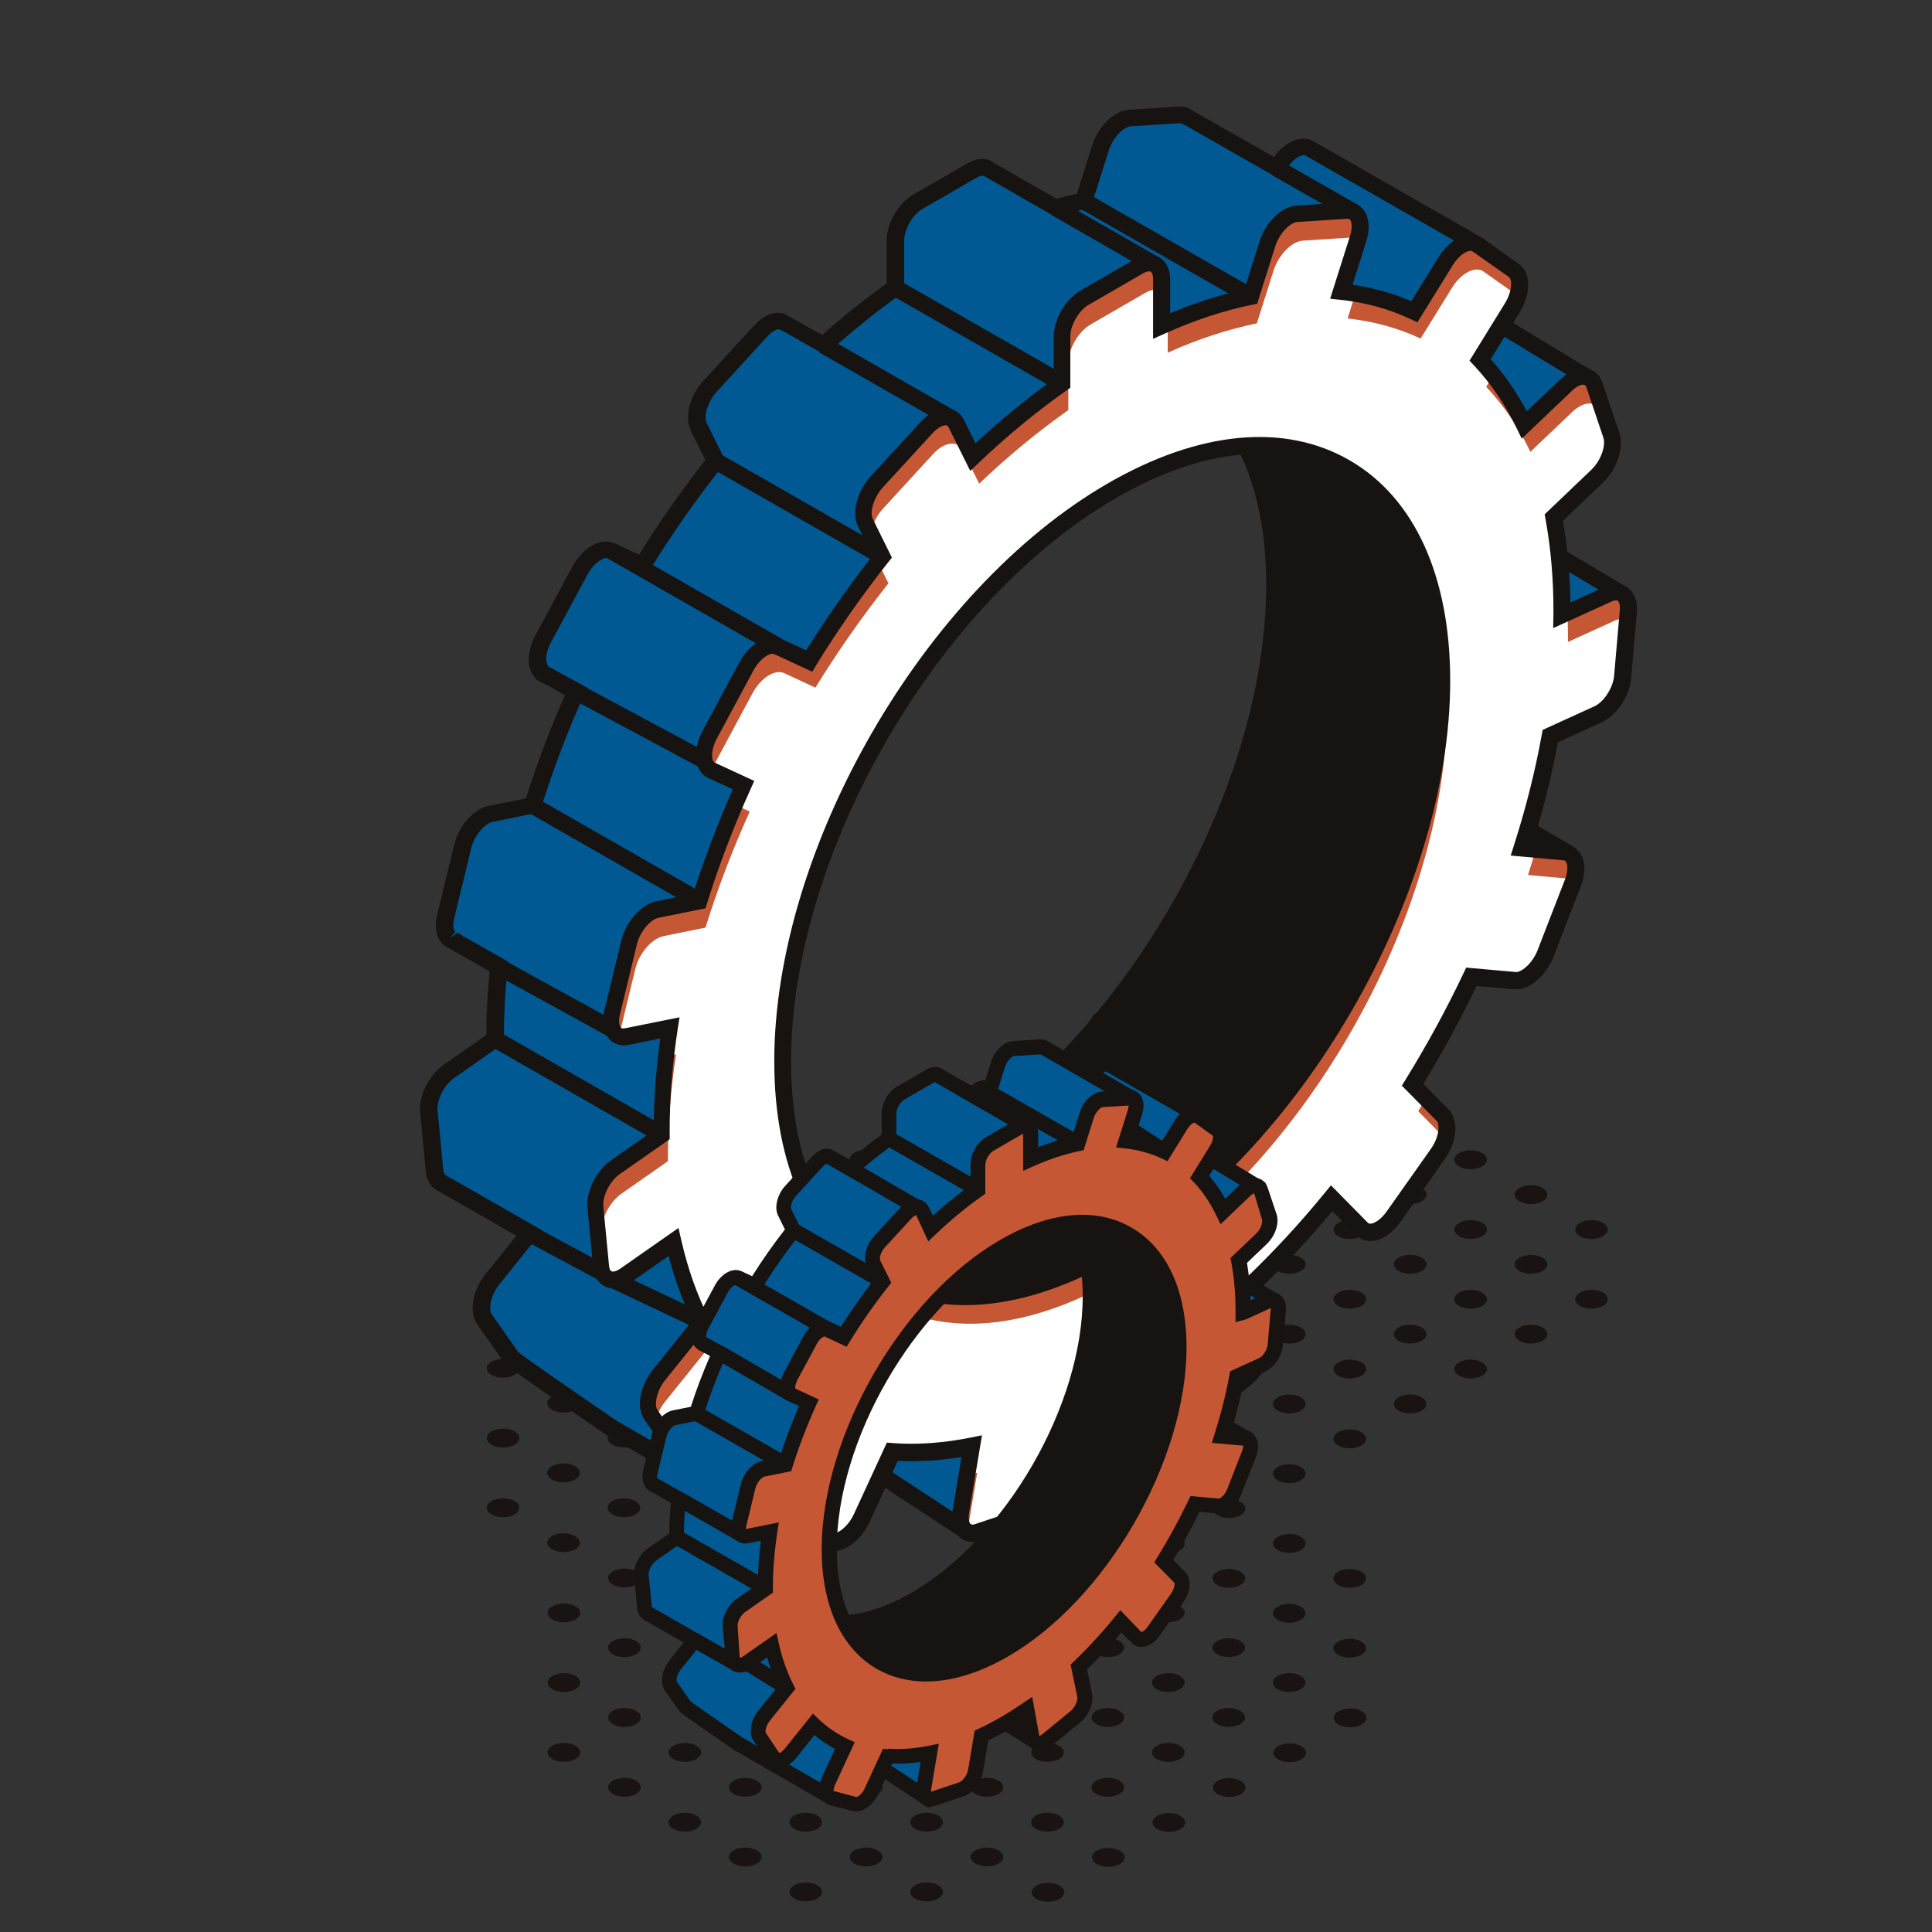 <?xml version="1.0" encoding="UTF-8"?><svg id="a" xmlns="http://www.w3.org/2000/svg" viewBox="0 0 145 145"><rect x="0" y="0" width="145" height="145" fill="#333333" stroke="none"/><defs><style>.b{fill:#fff;}.c{fill:#c55735;}.d{fill:#191411;}.e{fill:#171311;}.f{fill:#005992;}</style></defs><g><path class="d" d="M79.52,141.52c.48,.28,.48,.72,0,1-.48,.28-1.26,.28-1.73,0-.48-.28-.48-.72,0-1,.48-.28,1.26-.28,1.73,0Z"/><path class="d" d="M84.05,138.9c.48,.28,.48,.72,0,1-.48,.28-1.26,.28-1.73,0-.48-.28-.48-.72,0-1,.48-.28,1.26-.28,1.73,0Z"/><path class="d" d="M88.59,136.28c.48,.28,.48,.72,0,1-.48,.28-1.26,.28-1.73,0-.48-.28-.48-.72,0-1,.48-.28,1.26-.28,1.73,0Z"/><path class="d" d="M93.12,133.66c.48,.28,.48,.72,0,1-.48,.28-1.26,.28-1.73,0-.48-.28-.48-.72,0-1,.48-.28,1.26-.28,1.73,0Z"/><path class="d" d="M97.66,131.05c.48,.28,.48,.72,0,1-.48,.28-1.26,.28-1.73,0-.48-.28-.48-.72,0-1,.48-.28,1.26-.28,1.73,0Z"/><path class="d" d="M102.19,128.43c.48,.28,.48,.72,0,1-.48,.28-1.26,.28-1.73,0-.48-.28-.48-.72,0-1,.48-.28,1.26-.28,1.73,0Z"/><path class="d" d="M70.41,141.49c.48,.28,.48,.72,0,1-.48,.28-1.26,.28-1.73,0-.48-.28-.48-.72,0-1,.48-.28,1.26-.28,1.73,0Z"/><path class="d" d="M74.94,138.87c.48,.28,.48,.72,0,1-.48,.28-1.26,.28-1.73,0-.48-.28-.48-.72,0-1,.48-.28,1.26-.28,1.73,0Z"/><path class="d" d="M79.48,136.26c.48,.28,.48,.72,0,1-.48,.28-1.26,.28-1.73,0-.48-.28-.48-.72,0-1,.48-.28,1.26-.28,1.73,0Z"/><path class="d" d="M84.01,133.64c.48,.28,.48,.72,0,1-.48,.28-1.26,.28-1.73,0-.48-.28-.48-.72,0-1,.48-.28,1.26-.28,1.73,0Z"/><path class="d" d="M88.55,131.02c.48,.28,.48,.72,0,1-.48,.28-1.26,.28-1.73,0-.48-.28-.48-.72,0-1,.48-.28,1.26-.28,1.73,0Z"/><path class="d" d="M93.08,128.4c.48,.28,.48,.72,0,1-.48,.28-1.26,.28-1.73,0-.48-.28-.48-.72,0-1,.48-.28,1.26-.28,1.73,0Z"/><path class="d" d="M97.62,125.78c.48,.28,.48,.72,0,1-.48,.28-1.26,.28-1.73,0-.48-.28-.48-.72,0-1,.48-.28,1.26-.28,1.73,0Z"/><path class="d" d="M61.34,141.49c.48,.28,.48,.72,0,1-.48,.28-1.26,.28-1.73,0-.48-.28-.48-.72,0-1,.48-.28,1.26-.28,1.73,0Z"/><path class="d" d="M65.87,138.87c.48,.28,.48,.72,0,1-.48,.28-1.26,.28-1.73,0-.48-.28-.48-.72,0-1,.48-.28,1.26-.28,1.73,0Z"/><path class="d" d="M70.41,136.26c.48,.28,.48,.72,0,1-.48,.28-1.26,.28-1.73,0-.48-.28-.48-.72,0-1,.48-.28,1.26-.28,1.73,0Z"/><path class="d" d="M74.94,133.64c.48,.28,.48,.72,0,1-.48,.28-1.26,.28-1.73,0-.48-.28-.48-.72,0-1,.48-.28,1.26-.28,1.73,0Z"/><path class="d" d="M79.48,131.02c.48,.28,.48,.72,0,1s-1.26,.28-1.73,0c-.48-.28-.48-.72,0-1,.48-.28,1.26-.28,1.73,0Z"/><path class="d" d="M84.01,128.4c.48,.28,.48,.72,0,1-.48,.28-1.26,.28-1.73,0-.48-.28-.48-.72,0-1s1.26-.28,1.73,0Z"/><path class="d" d="M88.55,125.78c.48,.28,.48,.72,0,1-.48,.28-1.26,.28-1.73,0-.48-.28-.48-.72,0-1,.48-.28,1.26-.28,1.73,0Z"/><path class="d" d="M93.08,123.16c.48,.28,.48,.72,0,1-.48,.28-1.26,.28-1.73,0-.48-.28-.48-.72,0-1,.48-.28,1.26-.28,1.73,0Z"/><path class="d" d="M56.8,138.87c.48,.28,.48,.72,0,1-.48,.28-1.26,.28-1.73,0-.48-.28-.48-.72,0-1s1.26-.28,1.73,0Z"/><path class="d" d="M61.34,136.26c.48,.28,.48,.72,0,1-.48,.28-1.26,.28-1.73,0-.48-.28-.48-.72,0-1,.48-.28,1.26-.28,1.73,0Z"/><path class="d" d="M65.87,133.64c.48,.28,.48,.72,0,1-.48,.28-1.26,.28-1.73,0-.48-.28-.48-.72,0-1,.48-.28,1.26-.28,1.73,0Z"/><path class="d" d="M70.41,131.02c.48,.28,.48,.72,0,1-.48,.28-1.26,.28-1.73,0-.48-.28-.48-.72,0-1,.48-.28,1.26-.28,1.73,0Z"/><path class="d" d="M74.94,128.4c.48,.28,.48,.72,0,1-.48,.28-1.26,.28-1.73,0-.48-.28-.48-.72,0-1,.48-.28,1.26-.28,1.73,0Z"/><path class="d" d="M79.48,125.78c.48,.28,.48,.72,0,1-.48,.28-1.26,.28-1.73,0-.48-.28-.48-.72,0-1,.48-.28,1.26-.28,1.73,0Z"/><path class="d" d="M84.01,123.16c.48,.28,.48,.72,0,1s-1.26,.28-1.73,0-.48-.72,0-1c.48-.28,1.26-.28,1.73,0Z"/><path class="d" d="M88.55,120.54c.48,.28,.48,.72,0,1-.48,.28-1.26,.28-1.73,0-.48-.28-.48-.72,0-1,.48-.28,1.26-.28,1.73,0Z"/><path class="d" d="M52.26,136.26c.48,.28,.48,.72,0,1-.48,.28-1.26,.28-1.73,0-.48-.28-.48-.72,0-1,.48-.28,1.26-.28,1.73,0Z"/><path class="d" d="M56.8,133.64c.48,.28,.48,.72,0,1s-1.26,.28-1.73,0-.48-.72,0-1c.48-.28,1.26-.28,1.73,0Z"/><path class="d" d="M61.34,131.02c.48,.28,.48,.72,0,1-.48,.28-1.26,.28-1.73,0-.48-.28-.48-.72,0-1,.48-.28,1.26-.28,1.73,0Z"/><path class="d" d="M65.87,128.4c.48,.28,.48,.72,0,1-.48,.28-1.26,.28-1.73,0-.48-.28-.48-.72,0-1,.48-.28,1.26-.28,1.73,0Z"/><path class="d" d="M70.41,125.78c.48,.28,.48,.72,0,1-.48,.28-1.26,.28-1.73,0-.48-.28-.48-.72,0-1,.48-.28,1.26-.28,1.73,0Z"/><path class="d" d="M74.94,123.16c.48,.28,.48,.72,0,1-.48,.28-1.26,.28-1.73,0-.48-.28-.48-.72,0-1,.48-.28,1.26-.28,1.73,0Z"/><path class="d" d="M79.48,120.54c.48,.28,.48,.72,0,1-.48,.28-1.26,.28-1.73,0-.48-.28-.48-.72,0-1,.48-.28,1.26-.28,1.73,0Z"/><path class="d" d="M84.01,117.93c.48,.28,.48,.72,0,1-.48,.28-1.26,.28-1.73,0-.48-.28-.48-.72,0-1,.48-.28,1.26-.28,1.73,0Z"/><path class="d" d="M47.73,133.64c.48,.28,.48,.72,0,1-.48,.28-1.26,.28-1.73,0-.48-.28-.48-.72,0-1,.48-.28,1.26-.28,1.73,0Z"/><path class="d" d="M52.27,131.02c.48,.28,.48,.72,0,1-.48,.28-1.26,.28-1.73,0-.48-.28-.48-.72,0-1,.48-.28,1.26-.28,1.73,0Z"/><path class="d" d="M56.8,128.4c.48,.28,.48,.72,0,1-.48,.28-1.26,.28-1.73,0-.48-.28-.48-.72,0-1,.48-.28,1.26-.28,1.73,0Z"/><path class="d" d="M61.34,125.78c.48,.28,.48,.72,0,1-.48,.28-1.26,.28-1.73,0-.48-.28-.48-.72,0-1,.48-.28,1.26-.28,1.73,0Z"/><path class="d" d="M65.87,123.16c.48,.28,.48,.72,0,1-.48,.28-1.26,.28-1.73,0-.48-.28-.48-.72,0-1,.48-.28,1.26-.28,1.73,0Z"/><path class="d" d="M70.41,120.54c.48,.28,.48,.72,0,1-.48,.28-1.26,.28-1.73,0-.48-.28-.48-.72,0-1,.48-.28,1.26-.28,1.73,0Z"/><path class="d" d="M74.94,117.93c.48,.28,.48,.72,0,1-.48,.28-1.26,.28-1.73,0-.48-.28-.48-.72,0-1,.48-.28,1.26-.28,1.73,0Z"/><path class="d" d="M79.48,115.31c.48,.28,.48,.72,0,1-.48,.28-1.26,.28-1.73,0-.48-.28-.48-.72,0-1,.48-.28,1.26-.28,1.73,0Z"/><path class="d" d="M43.19,131.02c.48,.28,.48,.72,0,1-.48,.28-1.26,.28-1.73,0-.48-.28-.48-.72,0-1,.48-.28,1.26-.28,1.73,0Z"/><path class="d" d="M47.73,128.4c.48,.28,.48,.72,0,1-.48,.28-1.26,.28-1.73,0-.48-.28-.48-.72,0-1,.48-.28,1.26-.28,1.73,0Z"/><path class="d" d="M52.27,125.78c.48,.28,.48,.72,0,1-.48,.28-1.26,.28-1.73,0-.48-.28-.48-.72,0-1,.48-.28,1.26-.28,1.73,0Z"/><path class="d" d="M56.8,123.16c.48,.28,.48,.72,0,1-.48,.28-1.26,.28-1.73,0-.48-.28-.48-.72,0-1,.48-.28,1.26-.28,1.73,0Z"/><path class="d" d="M61.34,120.54c.48,.28,.48,.72,0,1-.48,.28-1.26,.28-1.73,0-.48-.28-.48-.72,0-1,.48-.28,1.26-.28,1.73,0Z"/><path class="d" d="M74.94,112.69c.48,.28,.48,.72,0,1-.48,.28-1.26,.28-1.73,0-.48-.28-.48-.72,0-1,.48-.28,1.26-.28,1.73,0Z"/><path class="d" d="M43.19,125.78c.48,.28,.48,.72,0,1-.48,.28-1.26,.28-1.73,0-.48-.28-.48-.72,0-1,.48-.28,1.26-.28,1.73,0Z"/><path class="d" d="M47.73,123.16c.48,.28,.48,.72,0,1-.48,.28-1.26,.28-1.73,0-.48-.28-.48-.72,0-1,.48-.28,1.26-.28,1.73,0Z"/><path class="d" d="M52.27,120.54c.48,.28,.48,.72,0,1-.48,.28-1.26,.28-1.73,0-.48-.28-.48-.72,0-1,.48-.28,1.26-.28,1.73,0Z"/><path class="d" d="M56.8,117.93c.48,.28,.48,.72,0,1-.48,.28-1.26,.28-1.73,0-.48-.28-.48-.72,0-1,.48-.28,1.26-.28,1.73,0Z"/><path class="d" d="M61.34,115.31c.48,.28,.48,.72,0,1-.48,.28-1.26,.28-1.73,0-.48-.28-.48-.72,0-1,.48-.28,1.26-.28,1.73,0Z"/><path class="d" d="M70.41,110.07c.48,.28,.48,.72,0,1-.48,.28-1.26,.28-1.73,0-.48-.28-.48-.72,0-1,.48-.28,1.26-.28,1.73,0Z"/><path class="d" d="M43.19,120.55c.48,.28,.48,.72,0,1-.48,.28-1.26,.28-1.73,0-.48-.28-.48-.72,0-1,.48-.28,1.26-.28,1.73,0Z"/><path class="d" d="M47.73,117.93c.48,.28,.48,.72,0,1-.48,.28-1.26,.28-1.73,0-.48-.28-.48-.72,0-1,.48-.28,1.26-.28,1.73,0Z"/><path class="d" d="M52.27,115.31c.48,.28,.48,.72,0,1-.48,.28-1.26,.28-1.73,0-.48-.28-.48-.72,0-1,.48-.28,1.26-.28,1.73,0Z"/><path class="d" d="M56.8,112.69c.48,.28,.48,.72,0,1-.48,.28-1.26,.28-1.73,0-.48-.28-.48-.72,0-1,.48-.28,1.26-.28,1.73,0Z"/><path class="d" d="M61.34,110.07c.48,.28,.48,.72,0,1-.48,.28-1.26,.28-1.73,0-.48-.28-.48-.72,0-1,.48-.28,1.26-.28,1.73,0Z"/><path class="d" d="M65.87,107.45c.48,.28,.48,.72,0,1-.48,.28-1.26,.28-1.73,0-.48-.28-.48-.72,0-1,.48-.28,1.26-.28,1.73,0Z"/><path class="d" d="M43.16,115.28c.48,.28,.48,.72,0,1-.48,.28-1.26,.28-1.73,0-.48-.28-.48-.72,0-1,.48-.28,1.26-.28,1.73,0Z"/><path class="d" d="M47.69,112.66c.48,.28,.48,.72,0,1-.48,.28-1.26,.28-1.73,0-.48-.28-.48-.72,0-1,.48-.28,1.26-.28,1.73,0Z"/><path class="d" d="M52.23,110.04c.48,.28,.48,.72,0,1-.48,.28-1.26,.28-1.73,0-.48-.28-.48-.72,0-1,.48-.28,1.26-.28,1.73,0Z"/><path class="d" d="M56.76,107.43c.48,.28,.48,.72,0,1-.48,.28-1.26,.28-1.73,0-.48-.28-.48-.72,0-1,.48-.28,1.26-.28,1.73,0Z"/><path class="d" d="M61.3,104.81c.48,.28,.48,.72,0,1-.48,.28-1.26,.28-1.73,0-.48-.28-.48-.72,0-1,.48-.28,1.26-.28,1.73,0Z"/><path class="d" d="M38.62,112.66c.48,.28,.48,.72,0,1-.48,.28-1.26,.28-1.73,0-.48-.28-.48-.72,0-1,.48-.28,1.26-.28,1.73,0Z"/><path class="d" d="M43.16,110.04c.48,.28,.48,.72,0,1-.48,.28-1.26,.28-1.73,0-.48-.28-.48-.72,0-1,.48-.28,1.26-.28,1.73,0Z"/><path class="d" d="M47.69,107.43c.48,.28,.48,.72,0,1-.48,.28-1.26,.28-1.73,0-.48-.28-.48-.72,0-1,.48-.28,1.26-.28,1.73,0Z"/><path class="d" d="M52.23,104.81c.48,.28,.48,.72,0,1s-1.26,.28-1.73,0-.48-.72,0-1c.48-.28,1.26-.28,1.73,0Z"/><path class="d" d="M56.76,102.19c.48,.28,.48,.72,0,1-.48,.28-1.26,.28-1.73,0-.48-.28-.48-.72,0-1,.48-.28,1.26-.28,1.73,0Z"/><path class="d" d="M38.62,107.43c.48,.28,.48,.72,0,1-.48,.28-1.26,.28-1.73,0-.48-.28-.48-.72,0-1,.48-.28,1.26-.28,1.73,0Z"/><path class="d" d="M43.16,104.81c.48,.28,.48,.72,0,1-.48,.28-1.26,.28-1.73,0-.48-.28-.48-.72,0-1,.48-.28,1.26-.28,1.73,0Z"/><path class="d" d="M47.69,102.19c.48,.28,.48,.72,0,1-.48,.28-1.26,.28-1.73,0-.48-.28-.48-.72,0-1,.48-.28,1.26-.28,1.73,0Z"/><path class="d" d="M52.23,99.57c.48,.28,.48,.72,0,1-.48,.28-1.26,.28-1.73,0-.48-.28-.48-.72,0-1,.48-.28,1.26-.28,1.73,0Z"/><path class="d" d="M38.62,102.19c.48,.28,.48,.72,0,1-.48,.28-1.26,.28-1.73,0-.48-.28-.48-.72,0-1,.48-.28,1.26-.28,1.73,0Z"/><path class="d" d="M43.16,99.57c.48,.28,.48,.72,0,1-.48,.28-1.26,.28-1.73,0-.48-.28-.48-.72,0-1,.48-.28,1.26-.28,1.73,0Z"/><path class="d" d="M47.69,96.95c.48,.28,.48,.72,0,1-.48,.28-1.26,.28-1.73,0-.48-.28-.48-.72,0-1,.48-.28,1.26-.28,1.73,0Z"/><path class="d" d="M100.43,123.2c.48-.28,1.25-.28,1.73,0,.48,.28,.48,.72,0,1-.48,.28-1.25,.28-1.73,0-.48-.28-.48-.72,0-1Z"/><path class="d" d="M95.89,120.58c.48-.28,1.25-.28,1.73,0,.48,.28,.48,.72,0,1-.48,.28-1.25,.28-1.73,0-.48-.28-.48-.72,0-1Z"/><path class="d" d="M102.17,117.96c.48,.28,.48,.72,0,1-.48,.28-1.26,.28-1.73,0-.48-.28-.48-.72,0-1,.48-.28,1.26-.28,1.73,0Z"/><path class="d" d="M91.36,117.96c.48-.28,1.25-.28,1.73,0,.48,.28,.48,.72,0,1-.48,.28-1.25,.28-1.73,0-.48-.28-.48-.72,0-1Z"/><path class="d" d="M97.63,115.34c.48,.28,.48,.72,0,1-.48,.28-1.26,.28-1.73,0-.48-.28-.48-.72,0-1,.48-.28,1.26-.28,1.73,0Z"/><path class="d" d="M86.82,115.35c.48-.28,1.25-.28,1.73,0,.48,.28,.48,.72,0,1-.48,.28-1.25,.28-1.73,0-.48-.28-.48-.72,0-1Z"/><path class="d" d="M93.1,112.72c.48,.28,.48,.72,0,1-.48,.28-1.26,.28-1.73,0-.48-.28-.48-.72,0-1,.48-.28,1.26-.28,1.73,0Z"/><path class="d" d="M97.63,110.1c.48,.28,.48,.72,0,1-.48,.28-1.26,.28-1.73,0-.48-.28-.48-.72,0-1,.48-.28,1.26-.28,1.73,0Z"/><path class="d" d="M102.17,107.49c.48,.28,.48,.72,0,1-.48,.28-1.26,.28-1.73,0-.48-.28-.48-.72,0-1,.48-.28,1.26-.28,1.73,0Z"/><path class="d" d="M106.7,104.87c.48,.28,.48,.72,0,1-.48,.28-1.26,.28-1.73,0-.48-.28-.48-.72,0-1s1.26-.28,1.73,0Z"/><path class="d" d="M111.24,102.25c.48,.28,.48,.72,0,1-.48,.28-1.26,.28-1.73,0-.48-.28-.48-.72,0-1,.48-.28,1.26-.28,1.73,0Z"/><path class="d" d="M115.77,99.63c.48,.28,.48,.72,0,1-.48,.28-1.26,.28-1.73,0-.48-.28-.48-.72,0-1,.48-.28,1.26-.28,1.73,0Z"/><path class="d" d="M120.31,97.01c.48,.28,.48,.72,0,1-.48,.28-1.26,.28-1.73,0-.48-.28-.48-.72,0-1,.48-.28,1.26-.28,1.73,0Z"/><path class="d" d="M82.29,112.73c.48-.28,1.25-.28,1.73,0,.48,.28,.48,.72,0,1-.48,.28-1.25,.28-1.73,0-.48-.28-.48-.72,0-1Z"/><path class="d" d="M88.56,110.11c.48,.28,.48,.72,0,1-.48,.28-1.26,.28-1.73,0-.48-.28-.48-.72,0-1,.48-.28,1.26-.28,1.73,0Z"/><path class="d" d="M93.1,107.49c.48,.28,.48,.72,0,1-.48,.28-1.26,.28-1.73,0-.48-.28-.48-.72,0-1,.48-.28,1.26-.28,1.73,0Z"/><path class="d" d="M97.63,104.87c.48,.28,.48,.72,0,1-.48,.28-1.26,.28-1.73,0-.48-.28-.48-.72,0-1,.48-.28,1.26-.28,1.73,0Z"/><path class="d" d="M102.17,102.25c.48,.28,.48,.72,0,1-.48,.28-1.26,.28-1.73,0-.48-.28-.48-.72,0-1,.48-.28,1.26-.28,1.73,0Z"/><path class="d" d="M106.7,99.63c.48,.28,.48,.72,0,1-.48,.28-1.26,.28-1.73,0-.48-.28-.48-.72,0-1,.48-.28,1.26-.28,1.73,0Z"/><path class="d" d="M111.24,97.01c.48,.28,.48,.72,0,1-.48,.28-1.26,.28-1.73,0-.48-.28-.48-.72,0-1s1.26-.28,1.73,0Z"/><path class="d" d="M115.77,94.39c.48,.28,.48,.72,0,1-.48,.28-1.26,.28-1.73,0-.48-.28-.48-.72,0-1,.48-.28,1.26-.28,1.73,0Z"/><path class="d" d="M120.31,91.78c.48,.28,.48,.72,0,1-.48,.28-1.26,.28-1.73,0-.48-.28-.48-.72,0-1,.48-.28,1.26-.28,1.73,0Z"/><path class="d" d="M77.75,110.11c.48-.28,1.25-.28,1.73,0s.48,.72,0,1c-.48,.28-1.25,.28-1.73,0-.48-.28-.48-.72,0-1Z"/><path class="d" d="M84.03,107.49c.48,.28,.48,.72,0,1-.48,.28-1.26,.28-1.73,0-.48-.28-.48-.72,0-1s1.26-.28,1.73,0Z"/><path class="d" d="M88.56,104.87c.48,.28,.48,.72,0,1-.48,.28-1.26,.28-1.73,0-.48-.28-.48-.72,0-1,.48-.28,1.26-.28,1.73,0Z"/><path class="d" d="M93.1,102.25c.48,.28,.48,.72,0,1-.48,.28-1.26,.28-1.73,0-.48-.28-.48-.72,0-1,.48-.28,1.26-.28,1.73,0Z"/><path class="d" d="M97.63,99.63c.48,.28,.48,.72,0,1-.48,.28-1.26,.28-1.73,0-.48-.28-.48-.72,0-1,.48-.28,1.26-.28,1.73,0Z"/><path class="d" d="M102.17,97.01c.48,.28,.48,.72,0,1-.48,.28-1.26,.28-1.73,0-.48-.28-.48-.72,0-1,.48-.28,1.26-.28,1.73,0Z"/><path class="d" d="M106.7,94.39c.48,.28,.48,.72,0,1-.48,.28-1.26,.28-1.73,0-.48-.28-.48-.72,0-1,.48-.28,1.26-.28,1.73,0Z"/><path class="d" d="M111.24,91.78c.48,.28,.48,.72,0,1-.48,.28-1.26,.28-1.73,0s-.48-.72,0-1c.48-.28,1.26-.28,1.73,0Z"/><path class="d" d="M115.77,89.16c.48,.28,.48,.72,0,1-.48,.28-1.26,.28-1.73,0-.48-.28-.48-.72,0-1,.48-.28,1.26-.28,1.73,0Z"/><path class="d" d="M73.22,107.49c.48-.28,1.25-.28,1.73,0,.48,.28,.48,.72,0,1-.48,.28-1.25,.28-1.73,0-.48-.28-.48-.72,0-1Z"/><path class="d" d="M79.49,104.87c.48,.28,.48,.72,0,1-.48,.28-1.26,.28-1.73,0-.48-.28-.48-.72,0-1,.48-.28,1.26-.28,1.73,0Z"/><path class="d" d="M84.03,102.25c.48,.28,.48,.72,0,1-.48,.28-1.26,.28-1.73,0-.48-.28-.48-.72,0-1,.48-.28,1.26-.28,1.73,0Z"/><path class="d" d="M88.56,99.63c.48,.28,.48,.72,0,1-.48,.28-1.26,.28-1.73,0-.48-.28-.48-.72,0-1,.48-.28,1.26-.28,1.73,0Z"/><path class="d" d="M93.1,97.01c.48,.28,.48,.72,0,1-.48,.28-1.26,.28-1.73,0-.48-.28-.48-.72,0-1,.48-.28,1.26-.28,1.73,0Z"/><path class="d" d="M97.63,94.39c.48,.28,.48,.72,0,1-.48,.28-1.26,.28-1.73,0-.48-.28-.48-.72,0-1,.48-.28,1.26-.28,1.73,0Z"/><path class="d" d="M102.17,91.78c.48,.28,.48,.72,0,1s-1.26,.28-1.73,0-.48-.72,0-1c.48-.28,1.26-.28,1.73,0Z"/><path class="d" d="M106.7,89.16c.48,.28,.48,.72,0,1-.48,.28-1.26,.28-1.73,0-.48-.28-.48-.72,0-1,.48-.28,1.26-.28,1.73,0Z"/><path class="d" d="M111.24,86.54c.48,.28,.48,.72,0,1-.48,.28-1.26,.28-1.73,0-.48-.28-.48-.72,0-1,.48-.28,1.26-.28,1.73,0Z"/><path class="d" d="M68.68,104.87c.48-.28,1.25-.28,1.73,0,.48,.28,.48,.72,0,1-.48,.28-1.25,.28-1.73,0-.48-.28-.48-.72,0-1Z"/><path class="d" d="M74.96,102.25c.48,.28,.48,.72,0,1s-1.26,.28-1.73,0-.48-.72,0-1c.48-.28,1.26-.28,1.73,0Z"/><path class="d" d="M79.49,99.63c.48,.28,.48,.72,0,1-.48,.28-1.26,.28-1.73,0-.48-.28-.48-.72,0-1,.48-.28,1.26-.28,1.73,0Z"/><path class="d" d="M84.03,97.01c.48,.28,.48,.72,0,1-.48,.28-1.26,.28-1.73,0-.48-.28-.48-.72,0-1,.48-.28,1.26-.28,1.73,0Z"/><path class="d" d="M88.56,94.39c.48,.28,.48,.72,0,1-.48,.28-1.26,.28-1.73,0-.48-.28-.48-.72,0-1,.48-.28,1.26-.28,1.73,0Z"/><path class="d" d="M93.1,91.78c.48,.28,.48,.72,0,1-.48,.28-1.26,.28-1.73,0-.48-.28-.48-.72,0-1,.48-.28,1.26-.28,1.73,0Z"/><path class="d" d="M97.63,89.16c.48,.28,.48,.72,0,1-.48,.28-1.26,.28-1.73,0-.48-.28-.48-.72,0-1,.48-.28,1.26-.28,1.73,0Z"/><path class="d" d="M102.17,86.54c.48,.28,.48,.72,0,1-.48,.28-1.26,.28-1.73,0-.48-.28-.48-.72,0-1,.48-.28,1.26-.28,1.73,0Z"/><path class="d" d="M106.7,83.92c.48,.28,.48,.72,0,1-.48,.28-1.26,.28-1.73,0-.48-.28-.48-.72,0-1,.48-.28,1.26-.28,1.73,0Z"/><path class="d" d="M64.11,102.23c.48-.28,1.25-.28,1.73,0,.48,.28,.48,.72,0,1-.48,.28-1.25,.28-1.73,0-.48-.28-.48-.72,0-1Z"/><path class="d" d="M70.38,99.6c.48,.28,.48,.72,0,1-.48,.28-1.26,.28-1.73,0-.48-.28-.48-.72,0-1,.48-.28,1.26-.28,1.73,0Z"/><path class="d" d="M74.92,96.99c.48,.28,.48,.72,0,1-.48,.28-1.26,.28-1.73,0-.48-.28-.48-.72,0-1,.48-.28,1.26-.28,1.73,0Z"/><path class="d" d="M79.45,94.37c.48,.28,.48,.72,0,1-.48,.28-1.26,.28-1.73,0-.48-.28-.48-.72,0-1,.48-.28,1.26-.28,1.73,0Z"/><path class="d" d="M83.99,91.75c.48,.28,.48,.72,0,1-.48,.28-1.26,.28-1.73,0-.48-.28-.48-.72,0-1,.48-.28,1.26-.28,1.73,0Z"/><path class="d" d="M88.52,89.13c.48,.28,.48,.72,0,1-.48,.28-1.26,.28-1.73,0-.48-.28-.48-.72,0-1,.48-.28,1.26-.28,1.73,0Z"/><path class="d" d="M93.06,86.51c.48,.28,.48,.72,0,1-.48,.28-1.26,.28-1.73,0-.48-.28-.48-.72,0-1,.48-.28,1.26-.28,1.73,0Z"/><path class="d" d="M97.59,83.89c.48,.28,.48,.72,0,1-.48,.28-1.26,.28-1.73,0-.48-.28-.48-.72,0-1,.48-.28,1.26-.28,1.73,0Z"/><path class="d" d="M102.13,81.27c.48,.28,.48,.72,0,1-.48,.28-1.26,.28-1.73,0-.48-.28-.48-.72,0-1,.48-.28,1.26-.28,1.73,0Z"/><path class="d" d="M59.57,99.61c.48-.28,1.25-.28,1.73,0,.48,.28,.48,.72,0,1-.48,.28-1.25,.28-1.73,0-.48-.28-.48-.72,0-1Z"/><path class="d" d="M65.85,96.99c.48,.28,.48,.72,0,1-.48,.28-1.26,.28-1.73,0-.48-.28-.48-.72,0-1,.48-.28,1.26-.28,1.73,0Z"/><path class="d" d="M70.38,94.37c.48,.28,.48,.72,0,1-.48,.28-1.26,.28-1.73,0-.48-.28-.48-.72,0-1,.48-.28,1.26-.28,1.73,0Z"/><path class="d" d="M74.92,91.75c.48,.28,.48,.72,0,1-.48,.28-1.26,.28-1.73,0-.48-.28-.48-.72,0-1,.48-.28,1.26-.28,1.73,0Z"/><path class="d" d="M79.45,89.13c.48,.28,.48,.72,0,1-.48,.28-1.26,.28-1.73,0-.48-.28-.48-.72,0-1,.48-.28,1.26-.28,1.73,0Z"/><path class="d" d="M83.99,86.51c.48,.28,.48,.72,0,1-.48,.28-1.26,.28-1.73,0-.48-.28-.48-.72,0-1,.48-.28,1.26-.28,1.73,0Z"/><path class="d" d="M88.52,83.89c.48,.28,.48,.72,0,1-.48,.28-1.26,.28-1.73,0-.48-.28-.48-.72,0-1,.48-.28,1.26-.28,1.73,0Z"/><path class="d" d="M93.06,81.27c.48,.28,.48,.72,0,1-.48,.28-1.26,.28-1.73,0-.48-.28-.48-.72,0-1,.48-.28,1.26-.28,1.73,0Z"/><path class="d" d="M97.59,78.66c.48,.28,.48,.72,0,1-.48,.28-1.26,.28-1.73,0-.48-.28-.48-.72,0-1,.48-.28,1.26-.28,1.73,0Z"/><path class="d" d="M55.03,96.99c.48-.28,1.25-.28,1.73,0,.48,.28,.48,.72,0,1-.48,.28-1.25,.28-1.73,0-.48-.28-.48-.72,0-1Z"/><path class="d" d="M61.31,94.37c.48,.28,.48,.72,0,1-.48,.28-1.26,.28-1.73,0-.48-.28-.48-.72,0-1,.48-.28,1.26-.28,1.73,0Z"/><path class="d" d="M65.85,91.75c.48,.28,.48,.72,0,1-.48,.28-1.26,.28-1.73,0-.48-.28-.48-.72,0-1,.48-.28,1.26-.28,1.73,0Z"/><path class="d" d="M70.38,89.13c.48,.28,.48,.72,0,1-.48,.28-1.26,.28-1.73,0-.48-.28-.48-.72,0-1,.48-.28,1.26-.28,1.73,0Z"/><path class="d" d="M74.92,86.51c.48,.28,.48,.72,0,1-.48,.28-1.26,.28-1.73,0-.48-.28-.48-.72,0-1,.48-.28,1.26-.28,1.73,0Z"/><path class="d" d="M79.45,83.89c.48,.28,.48,.72,0,1-.48,.28-1.26,.28-1.73,0-.48-.28-.48-.72,0-1,.48-.28,1.26-.28,1.73,0Z"/><path class="d" d="M83.99,81.27c.48,.28,.48,.72,0,1-.48,.28-1.26,.28-1.73,0-.48-.28-.48-.72,0-1,.48-.28,1.26-.28,1.73,0Z"/><path class="d" d="M88.52,78.66c.48,.28,.48,.72,0,1-.48,.28-1.26,.28-1.73,0-.48-.28-.48-.72,0-1,.48-.28,1.26-.28,1.73,0Z"/><path class="d" d="M93.06,76.04c.48,.28,.48,.72,0,1-.48,.28-1.26,.28-1.73,0-.48-.28-.48-.72,0-1,.48-.28,1.26-.28,1.73,0Z"/><path class="d" d="M50.5,94.37c.48-.28,1.25-.28,1.73,0,.48,.28,.48,.72,0,1-.48,.28-1.25,.28-1.73,0-.48-.28-.48-.72,0-1Z"/><path class="d" d="M56.78,91.75c.48,.28,.48,.72,0,1-.48,.28-1.26,.28-1.73,0-.48-.28-.48-.72,0-1,.48-.28,1.26-.28,1.73,0Z"/><path class="d" d="M61.31,89.13c.48,.28,.48,.72,0,1-.48,.28-1.26,.28-1.73,0-.48-.28-.48-.72,0-1,.48-.28,1.26-.28,1.73,0Z"/><path class="d" d="M65.85,86.51c.48,.28,.48,.72,0,1-.48,.28-1.26,.28-1.73,0-.48-.28-.48-.72,0-1,.48-.28,1.26-.28,1.73,0Z"/><path class="d" d="M70.38,83.89c.48,.28,.48,.72,0,1-.48,.28-1.26,.28-1.73,0-.48-.28-.48-.72,0-1,.48-.28,1.26-.28,1.73,0Z"/><path class="d" d="M74.92,81.27c.48,.28,.48,.72,0,1-.48,.28-1.26,.28-1.73,0-.48-.28-.48-.72,0-1,.48-.28,1.26-.28,1.73,0Z"/><path class="d" d="M79.45,78.66c.48,.28,.48,.72,0,1-.48,.28-1.26,.28-1.73,0-.48-.28-.48-.72,0-1s1.26-.28,1.73,0Z"/><path class="d" d="M83.99,76.04c.48,.28,.48,.72,0,1-.48,.28-1.26,.28-1.73,0-.48-.28-.48-.72,0-1,.48-.28,1.26-.28,1.73,0Z"/><path class="d" d="M88.52,73.42c.48,.28,.48,.72,0,1-.48,.28-1.26,.28-1.73,0-.48-.28-.48-.72,0-1,.48-.28,1.26-.28,1.73,0Z"/></g><g><g><g><g><path class="f" d="M33.66,80.43l3.49-2.44c0-.1,0-.19,0-.28,0-1.69,.1-3.42,.29-5.16l-3.46-1.96c-.09-.03-.18-.08-.25-.14-.34-.29-.47-.9-.29-1.65l1.27-5.24c.29-1.19,1.23-2.29,2.12-2.47l3.15-.64c.89-2.87,1.99-5.74,3.25-8.55l-1.79-1.01-.55-.26c-.1-.05-.19-.12-.26-.21-.42-.48-.39-1.48,.14-2.46l2.74-5.1c.62-1.15,1.68-1.83,2.37-1.51l2.35,1.09c1.68-2.73,3.52-5.36,5.48-7.84l-1.26-2.55c-.38-.76,0-2.13,.85-3.05l3.75-4.09c.59-.64,1.15-.91,1.62-.76l.09,.02,.13,.08c.09,.03,.06,.01,.13,.07l2.81,1.6c1.74-1.57,3.53-3.01,5.37-4.31h0v-3.52c0-1.07,.76-2.38,1.68-2.91l4.1-2.37c.51-.3,.97-.29,1.28-.04l5,2.86c.71-.2,1.41-.38,2.1-.52l1.25-3.95c.38-1.2,1.37-2.21,2.22-2.26l3.75-.24c.13,0,.24,.01,.34,.04,.11,.03,.2,.09,.28,.16l6.67,3.8,.13-.21c.69-1.12,1.75-1.66,2.37-1.23l12.56,7.18-.33,4.78,8.51,5.15-1.39,3.01-2.81,9.2,6.66,3.95s.04,.07,.02,.1l-3.28,4.31-6.27,11.88,5.63,3.24s.05,.1,0,.13l-1.85,1.26-4.11,1.31-3.6,4.95c1.81-4.05,3.54-8.29,3.47-9.92-.13-3.13,1.7-16.84,1.7-16.84,0,0-2.74-6.01-4.31-8.62-1.57-2.61-3.39-4.05-3.39-4.05,0,0-.69-.14-1.42-.25-.02-.1-.03-.21-.05-.31l3.25-3.09c.21-.2,.39-.43,.55-.67l-16.47,2.48c-39.78,13.6-35.73,61.51-35.73,61.51v9.91c1.51,.01,3.08-.14,4.7-.46l1.17,1.25c-.19,1.16,.39,1.86,1.29,1.55l2.02,2.33c.91-.3,1.8-1.49,1.99-2.65l.54-3.22c3.18,.1,6.59,.13,8.51-.1,4.31-.52,15.01-4.18,15.01-4.18,0,0,1.13-1.25,2.73-3.06l-5.45,13.46c-.07,.18-.29,.25-.45,.15l-5.06-3.17-1.04-1.5s-2.74,3.26-3,3.46c-.26,.2-6.24,9.16-6.24,9.16l-6.24-4.1-.25-4.15-6.75,8.08c-.08,.09-.21,.11-.31,.03l-12.95-7.48s-7.37-5.03-7.54-5.27l-2.05-2.92c-.46-.66-.19-2.01,.62-3.01l2.77-3.45-6.56-3.75c-.31-.13-.52-.45-.57-.92l-.43-4.46c-.1-1.01,.57-2.35,1.5-3Z"/><path class="e" d="M65.56,111.08l-.17-2.88-5.73,6.86c-.3,.36-.81,.41-1.11,.18l-12.99-7.51c-7.46-5.1-7.62-5.32-7.7-5.43l-2.05-2.92c-.63-.9-.36-2.52,.64-3.76l2.31-2.87-5.86-3.36c-.53-.23-.88-.76-.94-1.44l-.43-4.46c-.12-1.23,.66-2.8,1.76-3.57l3.21-2.24c0-1.5,.08-3.1,.25-4.77l-3-1.72c-.17-.06-.32-.15-.45-.26-.54-.46-.73-1.32-.49-2.27l1.27-5.24c.35-1.45,1.47-2.71,2.6-2.94l2.79-.56c.81-2.57,1.8-5.17,2.93-7.74l-1.25-.71-.55-.26c-.17-.08-.33-.2-.47-.36-.62-.69-.59-1.97,.06-3.18l2.74-5.1c.8-1.49,2.17-2.26,3.19-1.79l1.84,.85c1.53-2.45,3.2-4.84,4.98-7.11l-1.09-2.19c-.5-1.01-.09-2.62,.95-3.76l3.75-4.09c.98-1.07,1.78-1.09,2.29-.94l2.87,1.6c1.6-1.42,3.22-2.72,4.83-3.87v-3.2c0-1.29,.88-2.81,1.99-3.46l4.1-2.37c.71-.41,1.45-.41,1.9-.05l4.77,2.73c.51-.14,1.02-.27,1.52-.38l1.14-3.6c.46-1.47,1.66-2.63,2.78-2.7l3.75-.24c.2-.02,.38,.01,.57,.07,.18,.06,.35,.15,.4,.21l6.15,3.5c.52-.72,1.2-1.21,1.86-1.34,.45-.09,.87-.01,1.17,.2l12.9,7.38-.33,4.79,8.66,5.24-1.6,3.44-2.66,8.73,6.24,3.7,.28,.19,.09,.61-3.4,4.45-5.98,11.34,5.11,2.94c.21,.12,.34,.34,.35,.58l-.02,.42-2.14,1.46-4.08,1.32-7.01,9.64,2.45-5.48c2.32-5.19,3.47-8.43,3.42-9.64-.12-2.99,1.45-15.07,1.68-16.77-.45-.98-2.81-6.08-4.2-8.39-1.27-2.11-2.72-3.44-3.13-3.78-.24-.05-.73-.14-1.24-.22l-.44-.07-.19-1.08,2.79-2.65-14.58,2.18c-38.85,13.28-35.35,60.39-35.31,60.92v9.28c1.29-.03,2.62-.18,3.95-.44l.34-.07,1.62,1.74-.05,.31c-.08,.45,0,.75,.12,.85,.09,.07,.24,.05,.35,0l.4-.13,1.98,2.28c.57-.39,1.09-1.21,1.22-1.97l.63-3.77,.55,.02c3.99,.13,6.82,.09,8.42-.1,3.92-.48,13.41-3.65,14.73-4.1,.32-.35,1.31-1.46,2.62-2.93l2.44-2.75-6.83,16.86c-.1,.26-.32,.46-.58,.54s-.55,.05-.79-.1l-5.06-3.17-.76-1c-1.14,1.36-2.34,2.75-2.51,2.87-.35,.39-3.96,5.77-6.16,9.07l-.35,.52-7.03-4.61Zm-2.95-6.24c-.42,.05-.83-.07-1.13-.34-.43-.37-.64-.97-.59-1.69l-.73-.79c-1.52,.28-2.99,.4-4.49,.41h-.62v-10.49c-.04-.48-3.63-48.56,36.27-62.19l17.86-2.69-.77,1.17c-.19,.3-.41,.56-.65,.79l-2.6,2.48c.31,.06,.51,.1,.51,.1l.15,.03,.12,.09c.08,.06,1.94,1.54,3.55,4.22,1.57,2.61,4.23,8.43,4.34,8.68l.07,.16-.02,.18c-.01,.11-1.18,8.85-1.57,13.88l5.47-10.36,2.9-3.81-6.54-3.88,2.98-9.76,1.16-2.5-8.35-5.06,.33-4.77-12.27-7.02c-.05-.04-.13-.05-.24-.02-.3,.06-.81,.38-1.23,1.07l-.45,.73-7.19-4.1-.22-.08-.05-.04-3.74,.24c-.52,.03-1.34,.82-1.66,1.83l-1.36,4.31-.36,.07c-.67,.14-1.36,.31-2.05,.51l-.25,.07-5.3-3.04c-.11-.08-.32-.05-.57,.09l-4.1,2.37c-.73,.42-1.36,1.53-1.36,2.37v3.85l-.27,.19c-1.76,1.24-3.55,2.68-5.31,4.26l-.34,.3-3.2-1.83-.24-.11c-.16-.05-.5,.08-.96,.59l-3.75,4.09c-.71,.78-.99,1.88-.75,2.35l1.44,2.91-.25,.31c-1.95,2.47-3.78,5.08-5.44,7.77l-.29,.48-2.86-1.32c-.28-.13-1.05,.3-1.56,1.24l-2.74,5.1c-.46,.85-.4,1.55-.16,1.8l2.89,1.57-.23,.52c-1.26,2.82-2.35,5.67-3.22,8.48l-.11,.36-3.52,.71c-.57,.11-1.38,.96-1.63,2l-1.27,5.24c-.13,.54-.05,.91,.09,1.02l-.41,.48,.56-.41,3.81,2.17-.04,.41c-.19,1.79-.28,3.51-.28,5.21v.49l-3.75,2.63c-.73,.51-1.3,1.64-1.23,2.42l.43,4.46c0,.1,.05,.35,.25,.44l7.2,4.12-3.23,4.02c-.71,.88-.82,1.92-.59,2.25l1.99,2.84c.35,.32,4.75,3.36,7.4,5.17l12.67,7.33,5.71-6.84-2.01-2.32Zm20.53-1.6l4.62,2.89,3.94-9.74c-.21,.23-.32,.35-.32,.35l-.11,.12-.15,.05c-.44,.15-10.82,3.68-15.14,4.21-1.58,.19-4.29,.23-8.06,.13l-.45,2.68c-.12,.74-.48,1.48-.96,2.06l.26,4.37,5.46,3.58c5.7-8.54,5.93-8.72,6.02-8.78,.21-.19,1.65-1.86,2.92-3.38l.53-.63,1.44,2.07Zm33.42-39.14l-4.39-2.53s0,.09,0,.13c.04,.94-.4,2.6-1.4,5.16l.51-.7,4.22-1.34,1.05-.71Z"/></g><g><path class="e" d="M55.67,101.8v-12.32c4.2,1.38,9.49,.6,15.24-2.72,13.66-7.89,24.73-27.06,24.73-42.83,0-5.93-1.56-10.53-4.24-13.55l16.47-2.48c-.16,.24-.34,.47-.55,.67l-3.25,3.09c.02,.1,.03,.21,.05,.31,.73,.11,1.42,.25,1.42,.25,0,0,1.83,1.44,3.39,4.05,1.57,2.61,4.31,8.62,4.31,8.62,0,0-1.83,13.71-1.7,16.84,.13,3.13-6.4,15.93-7.31,18.41-.91,2.48-13.32,16.19-13.32,16.19,0,0-10.71,3.66-15.01,4.18-1.92,.23-5.33,.21-8.51,.1l-.54,3.22c-.19,1.16-1.09,2.34-1.99,2.65l-1.63-2.33c-.91,.3-1.49-.39-1.29-1.55l-1.56-1.25c-1.63,.32-3.2,.47-4.7,.46Z"/><path class="e" d="M62.95,104.84c-.4,.02-.79-.09-1.08-.34-.42-.36-.62-.94-.59-1.63l-1.07-.86c-1.54,.29-3.07,.42-4.54,.42h-.62v-13.82l.83,.27c4.22,1.38,9.31,.46,14.73-2.67,13.46-7.77,24.42-26.74,24.42-42.29,0-5.58-1.41-10.12-4.08-13.13l-.77-.87,19.01-2.86-.77,1.17c-.19,.3-.41,.56-.65,.79l-2.6,2.48c.31,.06,.51,.1,.51,.1l.15,.03,.12,.09c.08,.06,1.94,1.54,3.55,4.22,1.57,2.61,4.23,8.43,4.34,8.68l.07,.16-.02,.18c-.02,.14-1.82,13.69-1.69,16.73,.09,2.23-2.58,8.21-5.57,14.67-.86,1.86-1.54,3.32-1.78,3.99-.93,2.52-12.16,14.98-13.44,16.39l-.11,.12-.15,.05c-.44,.15-10.82,3.68-15.14,4.21-1.58,.19-4.29,.23-8.06,.13l-.45,2.68c-.23,1.39-1.29,2.77-2.42,3.14l-.45,.15-1.67-2.38Zm4.46-4.86c3.99,.13,6.82,.09,8.42-.1,3.92-.48,13.41-3.65,14.73-4.1,4.95-5.48,12.45-14.14,13.08-15.86,.26-.71,.95-2.2,1.82-4.08,2.07-4.48,5.54-11.98,5.45-14.09-.12-2.99,1.45-15.07,1.68-16.77-.45-.98-2.81-6.08-4.2-8.39-1.27-2.11-2.72-3.44-3.13-3.78-.24-.05-.73-.14-1.24-.22l-.44-.07-.19-1.08,2.79-2.65-13.59,2.04c2.41,3.21,3.68,7.71,3.68,13.09,0,15.95-11.24,35.41-25.04,43.38-5.4,3.12-10.54,4.15-14.93,3.02v10.85c1.29-.03,2.62-.18,3.95-.44l.29-.06,2.08,1.67-.06,.36c-.08,.45,0,.75,.12,.85,.09,.07,.24,.05,.35,0l.44-.15,1.58,2.26c.55-.4,1.05-1.2,1.17-1.94l.63-3.77,.55,.02Z"/></g><g><path class="c" d="M44.72,90.6l.43,4.46c.1,1.01,.92,1.31,1.85,.66l3.58-2.5c.5,2.22,1.22,4.22,2.12,6l-3.19,3.97c-.8,1-1.08,2.35-.62,3.01l2.05,2.92c.46,.66,1.49,.38,2.3-.62l3.27-4.07c1.32,1.25,2.8,2.26,4.42,3l-2.26,4.89c-.55,1.18-.38,2.3,.37,2.5l3.32,.87c.75,.2,1.8-.6,2.35-1.78l2.29-4.97c1.88,.13,3.86,0,5.94-.42l-.82,4.91c-.19,1.16,.39,1.86,1.29,1.55l4.01-1.33c.91-.3,1.8-1.49,1.99-2.65l.82-4.94c1.07-.5,2.14-1.06,3.24-1.69,1.09-.63,2.17-1.32,3.24-2.05l.82,3.99c.19,.94,1.09,1.09,1.99,.34l4.01-3.3c.91-.75,1.49-2.11,1.29-3.05l-.82-3.97c2.08-1.99,4.06-4.14,5.94-6.44l2.29,2.32c.55,.55,1.6,.14,2.35-.93l3.32-4.7c.75-1.06,.92-2.37,.37-2.93l-2.26-2.29c1.62-2.62,3.1-5.33,4.42-8.11l3.27,.29c.8,.07,1.83-.84,2.3-2.04l2.05-5.28c.46-1.2,.19-2.22-.62-2.3l-3.19-.29c.9-2.82,1.61-5.64,2.12-8.44l3.58-1.63c.92-.42,1.75-1.67,1.85-2.79l.43-4.96c.1-1.12-.57-1.69-1.5-1.27l-3.49,1.59c0-.1,0-.2,0-.29,0-2.53-.22-4.87-.61-7.04l3.25-3.09c.88-.84,1.37-2.21,1.08-3.07l-1.27-3.77c-.29-.85-1.23-.86-2.12-.02l-3.15,3c-.91-1.88-2.02-3.5-3.32-4.88l2.41-3.9c.69-1.12,.75-2.37,.12-2.81l-2.74-1.93c-.62-.44-1.68,.11-2.37,1.23l-2.35,3.8c-1.68-.79-3.52-1.29-5.48-1.51l1.26-4.01c.38-1.2,0-2.12-.85-2.07l-3.75,.24c-.85,.05-1.84,1.07-2.22,2.26l-1.25,3.95c-2.14,.44-4.38,1.16-6.69,2.2v-3.52c0-1.07-.75-1.51-1.68-.97l-4.1,2.37c-.93,.54-1.68,1.84-1.68,2.91v3.52c-2.31,1.63-4.55,3.48-6.69,5.52l-1.25-2.51c-.38-.76-1.37-.63-2.22,.3l-3.75,4.09c-.85,.93-1.23,2.29-.85,3.05l1.26,2.55c-1.96,2.48-3.8,5.1-5.48,7.83l-2.35-1.09c-.69-.32-1.75,.36-2.37,1.51l-2.74,5.1c-.62,1.15-.57,2.35,.12,2.67l2.41,1.11c-1.29,2.86-2.41,5.78-3.32,8.71l-3.15,.64c-.88,.18-1.83,1.28-2.12,2.47l-1.27,5.24c-.29,1.18,.2,2,1.08,1.82l3.25-.66c-.4,2.62-.61,5.22-.61,7.74,0,.1,0,.19,0,.28l-3.49,2.44c-.92,.65-1.59,1.99-1.5,3Zm14.02-10.94c0-15.77,11.07-34.95,24.73-42.83,13.66-7.89,24.73-1.49,24.73,14.28s-11.07,34.95-24.73,42.83c-13.66,7.89-24.73,1.49-24.73-14.28Z"/><path class="b" d="M45.11,92.63l.29,2.99c.34,.38,.92,.39,1.56-.06l3.58-2.5c.5,2.22,1.22,4.22,2.12,6l-.36,.44c.25,.6,.5,1.19,.79,1.75l-3.19,3.97c-.33,.41-.54,.87-.68,1.33l1.69,2.4c.46,.66,1.49,.38,2.3-.62l3.27-4.07c1.32,1.25,2.8,2.26,4.42,3l-.74,1.6c.38,.21,.77,.41,1.17,.6l-2.26,4.89c-.04,.09-.08,.19-.11,.28,.02,0,.03,.02,.05,.02l3.32,.87c.75,.2,1.8-.6,2.35-1.78l2.29-4.97c1.88,.13,3.86,0,5.94-.42l-.39,2.33c.27-.04,.54-.08,.82-.14l-.71,4.26c.21,.09,.46,.11,.76,.01l4.01-1.33c.91-.3,1.8-1.49,1.99-2.65l.82-4.94c1.07-.5,2.14-1.06,3.24-1.69,1.09-.63,2.17-1.32,3.24-2.05l.82,3.99c.19,.94,1.09,1.09,1.99,.34l4.01-3.3c.84-.69,1.39-1.91,1.32-2.83l-.41-1.99,.02-.02-.45-2.17c2.08-1.99,4.06-4.14,5.94-6.44l2.29,2.32c.55,.55,1.6,.14,2.35-.93l3.32-4.7c.23-.33,.39-.68,.51-1.03l-1.96-1.99c.22-.36,.43-.74,.64-1.11l-1.07-1.09c1.62-2.62,3.1-5.33,4.42-8.11l3.27,.29c.8,.07,1.83-.84,2.3-2.04l2.05-5.28s.01-.03,.02-.05c-.06-.02-.13-.04-.2-.05l-3.19-.29c.22-.7,.44-1.4,.64-2.1l-1.06-.09c.9-2.82,1.61-5.64,2.12-8.44l3.58-1.63c.92-.42,1.75-1.67,1.85-2.79l.35-4.06c-.26-.14-.6-.15-.99,.03l-3.49,1.59c0-.1,0-.2,0-.29,0-.71-.02-1.4-.05-2.07l-.38,.17c0-.1,0-.2,0-.29,0-2.53-.22-4.87-.61-7.04l3.25-3.09c.58-.55,.98-1.34,1.11-2.05l-.87-2.59c-.29-.85-1.24-.86-2.12-.02l-3.15,3c-.91-1.88-2.02-3.5-3.32-4.88l.61-.98c-.33-.42-.67-.83-1.03-1.21l2.41-3.9c.15-.25,.27-.5,.36-.76l-2.55-1.8c-.62-.44-1.68,.11-2.37,1.23l-2.35,3.8c-1.68-.79-3.52-1.29-5.48-1.51l.64-2.03c-.35-.06-.71-.12-1.07-.16l1.21-3.83c-.11-.04-.23-.06-.37-.06l-3.75,.24c-.85,.05-1.84,1.07-2.22,2.26l-1.25,3.95c-2.14,.44-4.38,1.16-6.69,2.2v-2.37c-.14,.06-.28,.12-.43,.18v-2.37c-.31-.22-.75-.22-1.25,.07l-4.1,2.37c-.93,.54-1.68,1.84-1.68,2.91v3.52c-2.31,1.63-4.55,3.48-6.69,5.52l-1.25-2.51c-.38-.76-1.37-.63-2.22,.3l-3.75,4.09c-.44,.48-.74,1.07-.89,1.64l.88,1.77c-.14,.17-.26,.36-.4,.53l.82,1.66c-1.96,2.48-3.8,5.1-5.48,7.83l-2.35-1.09c-.69-.32-1.75,.36-2.37,1.51l-2.74,5.1c-.09,.17-.16,.34-.23,.51l2.33,1.08c-.25,.55-.48,1.11-.72,1.66l1.15,.53c-1.29,2.86-2.41,5.78-3.32,8.71l-3.15,.64c-.88,.18-1.83,1.28-2.12,2.47l-1.17,4.83c.16,.06,.34,.08,.55,.04l3.25-.66c-.12,.78-.22,1.56-.3,2.34l.73-.15c-.4,2.62-.61,5.22-.61,7.74,0,.1,0,.19,0,.28l-3.49,2.44c-.92,.65-1.59,1.99-1.5,3Zm14.32-6.66c-.47-1.93-.73-4.09-.73-6.47,0-15.77,11.07-34.95,24.73-42.83,12.35-7.13,22.58-2.59,24.43,10,.47,1.93,.73,4.09,.73,6.47,0,15.77-11.07,34.95-24.73,42.83-12.35,7.13-22.58,2.59-24.43-10Z"/><path class="e" d="M62.2,116.3l-3.32-.87c-.43-.11-.77-.4-.97-.82-.31-.67-.25-1.62,.18-2.55l2-4.33c-1.26-.64-2.44-1.44-3.52-2.38l-2.85,3.54c-.64,.79-1.41,1.24-2.14,1.21-.48-.01-.89-.24-1.16-.63l-2.05-2.92c-.64-.9-.36-2.52,.64-3.76l2.94-3.66c-.72-1.49-1.31-3.12-1.77-4.87l-2.83,1.98c-.66,.46-1.36,.58-1.92,.32-.51-.24-.85-.76-.91-1.44l-.43-4.46c-.12-1.23,.66-2.8,1.76-3.57l3.21-2.24c0-2.21,.17-4.53,.49-6.91l-2.37,.48c-.56,.11-1.06-.03-1.43-.41-.47-.48-.61-1.28-.39-2.18l1.27-5.24c.35-1.42,1.49-2.71,2.6-2.94l2.79-.56c.83-2.61,1.83-5.25,2.98-7.85l-1.85-.85c-.38-.18-.66-.5-.81-.94-.24-.72-.09-1.69,.39-2.6l2.74-5.1c.8-1.49,2.17-2.25,3.19-1.79l1.85,.85c1.53-2.45,3.2-4.83,4.98-7.11l-1.09-2.19c-.5-1.01-.09-2.62,.95-3.76l3.75-4.09c.66-.72,1.43-1.08,2.12-.98,.49,.07,.89,.36,1.12,.83l.87,1.76c1.92-1.78,3.89-3.39,5.88-4.81v-3.2c0-1.29,.88-2.81,2-3.45l4.1-2.37c.64-.37,1.31-.41,1.82-.12,.51,.3,.81,.89,.81,1.63v2.56c1.88-.79,3.75-1.39,5.57-1.78l1.14-3.6c.46-1.47,1.66-2.63,2.78-2.7l3.74-.24c.55-.04,.97,.17,1.28,.56,.43,.55,.51,1.4,.22,2.33l-1.04,3.29c1.56,.23,3.04,.65,4.41,1.24l2.06-3.33c.54-.87,1.31-1.49,2.05-1.64,.45-.09,.87-.01,1.22,.23l2.74,1.94c.92,.65,.94,2.22,.05,3.66l-2.16,3.49c1.03,1.15,1.94,2.47,2.71,3.91l2.54-2.42c.67-.64,1.43-.91,2.08-.75,.51,.13,.88,.49,1.06,1.03l1.27,3.77c.36,1.08-.18,2.72-1.24,3.73l-3,2.86c.34,1.94,.53,4,.56,6.13l2.6-1.18c.62-.28,1.24-.26,1.7,.07,.51,.36,.76,1.02,.69,1.83l-.43,4.96c-.11,1.34-1.09,2.8-2.21,3.31l-3.29,1.5c-.45,2.44-1.07,4.94-1.84,7.45l2.42,.22c.47,.04,.87,.29,1.12,.69,.38,.61,.39,1.51,.02,2.45l-2.05,5.29c-.58,1.49-1.86,2.52-2.94,2.44l-2.83-.25c-1.2,2.49-2.54,4.96-4,7.35l1.91,1.93c.77,.78,.64,2.39-.31,3.73l-3.32,4.7c-.59,.84-1.38,1.37-2.11,1.43-.45,.04-.89-.11-1.2-.43l-1.8-1.82c-1.69,2.04-3.47,3.95-5.3,5.72l.75,3.63c.24,1.16-.42,2.77-1.51,3.66l-4.01,3.3c-.67,.55-1.41,.75-2.01,.53-.52-.18-.87-.62-1-1.23l-.63-3.07c-.85,.56-1.68,1.08-2.49,1.55-.97,.56-1.97,1.09-2.98,1.57l-.77,4.62c-.23,1.39-1.29,2.77-2.42,3.14l-4.01,1.33c-.58,.19-1.15,.1-1.57-.25-.49-.42-.69-1.15-.55-2.01l.67-4.03c-1.64,.27-3.24,.37-4.78,.29l-2.11,4.58c-.61,1.31-1.7,2.18-2.68,2.18-.13,0-.27-.02-.39-.05Zm4.84-7.99c1.83,.13,3.77-.01,5.77-.41l.89-.18-.97,5.81c-.07,.45,0,.75,.12,.85,.09,.07,.24,.05,.35,0l4.01-1.33c.68-.23,1.42-1.23,1.57-2.15l.88-5.27,.3-.14c1.08-.5,2.15-1.06,3.19-1.66,1.03-.59,2.1-1.28,3.19-2.02l.78-.54,1.01,4.92c.02,.12,.08,.26,.18,.3,.15,.04,.44-.03,.8-.32l4.01-3.3c.72-.59,1.22-1.73,1.08-2.44l-.89-4.31,.25-.24c2.04-1.95,4.02-4.09,5.89-6.38l.44-.54,2.78,2.82s.07,.07,.2,.06c.29-.02,.77-.31,1.19-.9l3.32-4.7c.65-.91,.69-1.87,.44-2.12l-2.61-2.64,.26-.42c1.61-2.61,3.09-5.31,4.38-8.04l.19-.4,3.71,.33c.37,.06,1.24-.58,1.65-1.64l2.05-5.29c.24-.62,.22-1.12,.08-1.34-.05-.08-.1-.1-.17-.11l-3.98-.36,.24-.75c.9-2.81,1.61-5.63,2.1-8.36l.06-.32,3.88-1.77c.71-.32,1.4-1.39,1.48-2.27l.43-4.96c.03-.4-.06-.62-.16-.69-.08-.06-.25-.04-.45,.05l-4.39,2,.02-1.28c0-2.42-.2-4.75-.6-6.92l-.06-.34,3.49-3.33c.77-.74,1.1-1.86,.92-2.41l-1.27-3.77c-.06-.18-.14-.2-.17-.21-.18-.05-.53,.07-.91,.44l-3.78,3.6-.38-.78c-.87-1.79-1.95-3.38-3.21-4.72l-.33-.35,2.66-4.31c.56-.91,.55-1.79,.3-1.97l-2.75-1.93c-.05-.04-.13-.05-.24-.02-.3,.06-.81,.38-1.23,1.07l-2.65,4.28-.51-.24c-1.61-.76-3.38-1.25-5.28-1.45l-.76-.08,1.5-4.74c.18-.58,.13-1.01,0-1.18-.03-.04-.07-.1-.21-.08l-3.75,.24c-.52,.03-1.34,.82-1.66,1.83l-1.36,4.31-.36,.07c-2.13,.43-4.33,1.16-6.56,2.16l-.89,.4v-4.5c0-.33-.09-.49-.18-.54-.09-.05-.28-.04-.56,.12l-4.1,2.37c-.73,.42-1.37,1.52-1.37,2.37v3.85l-.27,.19c-2.24,1.58-4.47,3.41-6.62,5.46l-.62,.59-1.63-3.28c-.06-.12-.12-.14-.17-.14-.21-.03-.61,.14-1.02,.58l-3.75,4.09c-.71,.78-.98,1.88-.75,2.35l1.44,2.91-.25,.31c-1.96,2.47-3.79,5.09-5.44,7.77l-.29,.48-2.86-1.32c-.28-.14-1.05,.3-1.56,1.24l-2.74,5.1c-.38,.71-.41,1.31-.31,1.6,.03,.1,.08,.17,.14,.2l2.98,1.38-.26,.57c-1.29,2.86-2.4,5.77-3.29,8.63l-.11,.36-3.52,.71c-.57,.11-1.38,.96-1.63,2l-1.27,5.24c-.13,.51-.05,.88,.07,1.01,.02,.02,.08,.08,.27,.05l4.13-.83-.14,.89c-.4,2.65-.61,5.22-.6,7.77v.49l-3.75,2.62c-.73,.51-1.3,1.64-1.23,2.42l.43,4.46c.02,.22,.09,.37,.18,.41,.11,.05,.35,.02,.68-.21l4.35-3.04,.21,.91c.49,2.14,1.18,4.11,2.07,5.85l.18,.36-3.45,4.29c-.71,.88-.82,1.92-.59,2.25l2.05,2.92c.05,.06,.09,.09,.18,.09,.21,0,.69-.22,1.12-.74l3.7-4.6,.5,.47c1.26,1.2,2.69,2.17,4.25,2.89l.57,.26-2.52,5.47c-.3,.65-.31,1.22-.19,1.48,.06,.12,.12,.14,.15,.14l3.32,.87c.34,.09,1.15-.43,1.62-1.44l2.47-5.36,.43,.03Zm-1.37-12.1c-4.87-2.81-7.56-8.69-7.56-16.56,0-15.95,11.24-35.41,25.05-43.38,6.81-3.93,13.24-4.55,18.12-1.73,4.87,2.81,7.56,8.69,7.56,16.56,0,15.95-11.24,35.41-25.04,43.38h0c-4,2.31-7.86,3.47-11.36,3.47-2.46,0-4.74-.58-6.76-1.74Zm17.49-2.82c13.46-7.77,24.42-26.75,24.42-42.29,0-7.39-2.46-12.89-6.93-15.47-4.47-2.58-10.45-1.97-16.86,1.73-13.46,7.77-24.42,26.75-24.42,42.29,0,7.39,2.46,12.89,6.93,15.47,4.47,2.58,10.46,1.97,16.86-1.73h0Z"/></g></g><rect class="e" x="98.09" y="10.95" width="1.26" height="6.65" transform="translate(37.39 92.94) rotate(-60.29)"/><rect class="e" x="86.99" y="11.44" width="1.26" height="14.47" transform="translate(27.89 85.45) rotate(-60.22)"/><rect class="e" x="82.27" y="13.49" width="1.26" height="8.43" transform="translate(26.26 80.77) rotate(-60.13)"/><rect class="e" x="72.84" y="17.96" width="1.26" height="14.47" transform="translate(15.13 76.46) rotate(-60.23)"/><rect class="e" x="65.94" y="23.15" width="1.26" height="10.97" transform="translate(8.66 72.2) rotate(-60.23)"/><rect class="e" x="59.35" y="30.95" width="1.26" height="14.47" transform="translate(-2.95 71.29) rotate(-60.23)"/><rect class="e" x="51.52" y="37.7" width="1.26" height="14.47" transform="translate(-12.75 67.88) rotate(-60.22)"/><rect class="e" x="47.44" y="49" width="1.26" height="11.02" transform="translate(-22.68 71.1) rotate(-61.79)"/><rect class="e" x="45.62" y="56.81" width="1.26" height="14.47" transform="translate(-32.31 72.37) rotate(-60.22)"/><rect class="e" x="41.1" y="70" width="1.26" height="9.83" transform="translate(-44.02 75.37) rotate(-61.18)"/><rect class="e" x="42.8" y="74.35" width="1.26" height="14.47" transform="translate(-48.95 78.77) rotate(-60.23)"/><rect class="e" x="41.87" y="90.89" width="1.26" height="6.32" transform="translate(-60.47 87.05) rotate(-61.79)"/><rect class="e" x="48.74" y="93.96" width="1.26" height="7.37" transform="translate(-60.01 100.52) rotate(-64.69)"/></g><g><g><g><path class="f" d="M48.94,116.67l1.85-1.29c0-.05,0-.1,0-.15,0-.9,.06-1.81,.15-2.74l-1.83-1.04s-.09-.04-.13-.08c-.18-.16-.25-.48-.15-.87l.67-2.78c.15-.63,.66-1.22,1.12-1.31l1.67-.34c.47-1.53,1.05-3.04,1.72-4.54l-.95-.54-.29-.14c-.06-.03-.1-.06-.14-.11-.22-.25-.21-.79,.07-1.31l1.46-2.71c.33-.61,.89-.97,1.26-.8l1.25,.58c.89-1.45,1.87-2.84,2.91-4.16l-.67-1.35c-.2-.4,0-1.13,.45-1.62l1.99-2.17c.31-.34,.61-.49,.86-.4h.05l.07,.05s.03,0,.07,.04l1.49,.85c.92-.83,1.87-1.6,2.85-2.29h0v-1.87c0-.57,.4-1.26,.89-1.54l2.18-1.26c.27-.16,.51-.15,.68-.02l2.65,1.52c.38-.11,.75-.2,1.11-.28l.66-2.1c.2-.64,.73-1.17,1.18-1.2l1.99-.13c.07,0,.13,0,.18,.02,.06,.02,.1,.05,.15,.08l3.54,2.02,.07-.11c.37-.59,.93-.88,1.26-.65l6.66,3.81-.17,2.54,4.51,2.73-.74,1.6-1.49,4.88,3.53,2.09s.02,.03,0,.05l-1.74,2.29-3.33,6.3,2.99,1.72s.03,.05,0,.07l-.98,.67-2.18,.69-1.91,2.63c.96-2.15,1.88-4.4,1.84-5.26-.07-1.66,.9-8.93,.9-8.93,0,0-1.46-3.19-2.29-4.57-.83-1.39-1.8-2.15-1.8-2.15,0,0-.37-.07-.75-.13,0-.05-.02-.11-.03-.16l1.72-1.64c.11-.11,.21-.23,.29-.36l-8.74,1.31c-21.11,7.21-18.96,32.64-18.96,32.64v5.26c.8,0,1.63-.07,2.5-.24l.62,.66c-.1,.62,.21,.98,.69,.82l1.07,1.24c.48-.16,.96-.79,1.06-1.4l.28-1.71c1.69,.05,3.5,.07,4.52-.06,2.29-.28,7.97-2.22,7.97-2.22,0,0,.6-.66,1.45-1.62l-2.89,7.14c-.04,.09-.15,.13-.24,.08l-2.68-1.68-.55-.8s-1.46,1.73-1.59,1.84c-.14,.1-3.31,4.86-3.31,4.86l-3.31-2.17-.13-2.2-3.58,4.29s-.11,.06-.16,.02l-6.87-3.97s-3.91-2.67-4-2.8l-1.09-1.55c-.25-.35-.1-1.06,.33-1.6l1.47-1.83-3.48-1.99c-.16-.07-.28-.24-.3-.49l-.23-2.37c-.05-.54,.3-1.25,.79-1.59Z"/><path class="e" d="M65.65,133.07l-.06-1.07-2.67,3.2c-.23,.29-.66,.33-.88,.15l-6.91-3.99c-3.99-2.73-4.07-2.83-4.14-2.94l-1.09-1.55c-.39-.56-.24-1.54,.35-2.27l1.06-1.32-2.86-1.64c-.36-.16-.59-.51-.63-.95l-.23-2.37c-.07-.74,.37-1.65,1.03-2.11l1.61-1.12c0-.73,.04-1.49,.12-2.29l-1.43-.82c-.11-.04-.22-.1-.31-.18-.35-.3-.48-.84-.34-1.44l.67-2.78c.21-.85,.88-1.59,1.56-1.73l1.35-.27c.4-1.26,.89-2.54,1.44-3.81l-.76-.4c-.12-.06-.23-.14-.33-.25-.4-.45-.4-1.21,0-1.95l1.46-2.71c.49-.9,1.35-1.35,1.99-1.05l.8,.37c.76-1.21,1.59-2.39,2.46-3.51l-.51-1.03c-.31-.61-.07-1.58,.54-2.25l1.99-2.17c.6-.65,1.12-.67,1.42-.57l1.46,.79c.79-.69,1.58-1.33,2.36-1.89v-1.58c0-.77,.5-1.65,1.17-2.03l2.18-1.26c.47-.27,.95-.26,1.24-.02l2.45,1.4c.2-.06,.4-.11,.6-.15l.56-1.79c.27-.87,.99-1.55,1.68-1.59l1.99-.13c.13,0,.26,0,.39,.05,.13,.04,.25,.11,.26,.13l3.09,1.76c.29-.34,.65-.57,1-.64,.3-.06,.59,0,.78,.13l6.97,3.99-.18,2.55,4.65,2.82-.92,1.98-1.36,4.46,3.38,2,.1,.54-1.85,2.41-3.07,5.82,2.51,1.44,.3,.18,.02,.31v.35l-1.25,.85-2.15,.71-4.96,6.82,2.19-4.9c1.52-3.39,1.81-4.6,1.8-5.01-.06-1.57,.74-7.76,.88-8.87-.29-.64-1.48-3.19-2.19-4.37-.61-1.02-1.31-1.69-1.57-1.91-.14-.03-.36-.07-.59-.1l-.42-.22-.13-.69,1.05-1-6.98,1.04c-20.44,6.99-18.6,31.81-18.58,32.11v4.69c.6-.03,1.21-.1,1.82-.22l.31-.06,1.03,1.1-.04,.27c-.02,.09-.01,.15-.01,.19l.33-.11,1,1.15c.18-.19,.35-.47,.39-.76l.37-2.2,.49,.02c2.08,.07,3.61,.05,4.43-.05,2.01-.24,6.84-1.85,7.72-2.14,.2-.23,.7-.78,1.35-1.51l2.18-2.46-4.13,10.19c-.08,.2-.25,.35-.45,.41-.2,.07-.43,.04-.61-.08l-2.68-1.68-.3-.35c-1.11,1.31-1.15,1.32-1.14,1.3-.21,.25-2.1,3.07-3.25,4.79l-.31,.47-4.02-2.64Zm-1.45-3.21c-.24,0-.47-.08-.65-.24-.26-.22-.4-.57-.39-.98l-.24-.26c-.78,.14-1.58,.2-2.3,.2h-.56v-5.78c-.02-.26-1.94-25.95,19.44-33.25l9.97-1.5-.68,1.05c-.11,.17-.24,.33-.38,.46l-1.07,1.02,.09,.07s1.06,.84,1.93,2.3c.84,1.4,2.26,4.5,2.32,4.63l.07,.15-.02,.16c0,.05-.47,3.56-.73,6.22l2.39-4.52,1.38-1.82-3.4-2.02,1.65-5.38,.53-1.14-4.38-2.65,.17-2.53-6.34-3.64c-.06,0-.3,.12-.52,.46l-.35,.58-4.03-2.32-1.99,.13c-.15,0-.52,.33-.68,.81l-.76,2.41-.33,.07c-.35,.07-.71,.16-1.07,.27l-.23,.06-2.87-1.66s-.04,0-.11,.04l-2.18,1.26c-.31,.18-.61,.69-.61,1.06v2.16l-.24,.17c-.92,.65-1.86,1.4-2.8,2.25l-.3,.27-1.89-1.09s-.14,.06-.31,.24l-1.99,2.17c-.34,.37-.43,.86-.36,.99l.83,1.67-.22,.28c-1.03,1.3-1.99,2.68-2.87,4.1l-.26,.43-1.66-.78c-.08,0-.36,.16-.57,.55l-1.46,2.71c-.19,.36-.17,.62-.19,.64l1.73,.95-.21,.47c-.67,1.49-1.24,3-1.7,4.48l-.1,.32-2,.4c-.2,.04-.57,.41-.69,.89l-.67,2.78c-.05,.2-.02,.31,.02,.33l2.16,1.22-.04,.37c-.1,.94-.15,1.84-.15,2.68v.44l-2.09,1.46c-.35,.25-.59,.77-.56,1.07l.25,2.42,4.05,2.32-1.88,2.35c-.32,.4-.36,.82-.3,.92l1.02,1.47c.22,.19,2.53,1.78,3.89,2.72l6.56,3.8,2.78-3.33-.87-1Zm12.57-2.03l.77,2.14,1.72-4.25c-1.14,.38-5.77,1.91-7.83,2.16-.83,.1-2.21,.12-4.11,.07l-.2,1.23c-.07,.41-.25,.81-.5,1.13l.13,2.12,2.61,1.71c2.92-4.38,3.04-4.46,3.1-4.51,.12-.12,.87-.99,1.53-1.77l.47-.56,2.32,.53Zm15.73-19.81l-1.68-.97c-.05,.42-.19,.98-.46,1.73l1.91-.61,.23-.15Z"/></g><g><path class="e" d="M60.62,128.02v-6.54c2.23,.73,5.04,.32,8.09-1.44,7.25-4.18,13.12-14.36,13.12-22.73,0-3.15-.83-5.59-2.25-7.19l8.74-1.31c-.08,.13-.18,.25-.29,.36l-1.72,1.64c.01,.05,.02,.11,.03,.16,.39,.06,.75,.13,.75,.13,0,0,.97,.76,1.8,2.15,.83,1.39,2.29,4.57,2.29,4.57,0,0-.97,7.27-.9,8.93,.07,1.66-3.39,8.45-3.88,9.77s-7.07,8.59-7.07,8.59c0,0-5.68,1.94-7.97,2.22-1.02,.12-2.83,.11-4.52,.06l-.28,1.71c-.1,.62-.58,1.24-1.06,1.4l-.87-1.24c-.48,.16-.79-.21-.69-.82l-.83-.66c-.86,.17-1.7,.25-2.5,.24Z"/><path class="e" d="M64.36,129.86c-.23-.01-.44-.09-.61-.24-.25-.21-.39-.54-.39-.93l-.4-.32c-.8,.14-1.62,.21-2.35,.2h-.56v-7.88l.74,.24c2.17,.71,4.81,.23,7.63-1.4,7.08-4.09,12.84-14.07,12.84-22.24,0-2.9-.73-5.26-2.11-6.81l-.69-.78,11-1.65-.68,1.05c-.11,.17-.24,.33-.38,.46l-1.07,1.02,.09,.07s1.06,.84,1.93,2.3c.84,1.4,2.26,4.5,2.32,4.63l.07,.15-.02,.16c0,.07-.96,7.24-.9,8.84,.05,1.23-1.32,4.31-2.98,7.9-.43,.94-.81,1.75-.94,2.09-.5,1.35-6.07,7.55-7.18,8.77l-.1,.11-.14,.05c-.23,.08-5.76,1.96-8.08,2.24-.83,.1-2.21,.12-4.11,.07l-.2,1.23c-.14,.83-.75,1.62-1.44,1.85l-.4,.13-.91-1.3Zm2.49-3.04c2.08,.07,3.61,.05,4.43-.05,2.01-.24,6.84-1.85,7.72-2.14,2.52-2.8,6.54-7.43,6.86-8.3,.14-.39,.51-1.18,.97-2.18,1.02-2.21,2.92-6.31,2.88-7.38-.06-1.57,.74-7.76,.88-8.87-.29-.64-1.48-3.19-2.19-4.37-.61-1.02-1.31-1.69-1.57-1.91-.14-.03-.36-.07-.59-.1l-.42-.22-.13-.69,1.04-.99-6.13,.92c1.17,1.72,1.78,4.04,1.78,6.78,0,8.54-6.01,18.95-13.41,23.22-2.8,1.62-5.48,2.19-7.81,1.69v5.23c.6-.03,1.21-.1,1.82-.22l.26-.05,1.29,1.03-.05,.33c-.02,.09-.01,.15-.01,.19l.37-.12,.79,1.13c.17-.19,.31-.45,.36-.72l.37-2.2,.49,.02Z"/></g><g><path class="c" d="M54.81,122.07l.23,2.37c.05,.54,.49,.69,.98,.35l1.9-1.33c.27,1.18,.65,2.24,1.12,3.18l-1.69,2.11c-.43,.53-.57,1.24-.33,1.6l1.09,1.55c.25,.35,.79,.2,1.22-.33l1.73-2.16c.7,.66,1.48,1.2,2.35,1.59l-1.2,2.6c-.29,.63-.2,1.22,.2,1.32l1.76,.46c.4,.1,.96-.32,1.25-.95l1.22-2.64c1,.07,2.05,0,3.15-.22l-.43,2.61c-.1,.62,.21,.98,.69,.82l2.13-.71c.48-.16,.96-.79,1.06-1.4l.44-2.62c.57-.26,1.14-.56,1.72-.89,.58-.33,1.15-.7,1.72-1.09l.44,2.12c.1,.5,.58,.58,1.06,.18l2.13-1.75c.48-.4,.79-1.12,.69-1.62l-.43-2.11c1.1-1.05,2.16-2.2,3.15-3.42l1.22,1.23c.29,.29,.85,.07,1.25-.49l1.76-2.49c.4-.56,.49-1.26,.2-1.55l-1.2-1.21c.86-1.39,1.65-2.83,2.35-4.3l1.73,.15c.43,.04,.97-.45,1.22-1.08l1.09-2.8c.25-.63,.1-1.18-.33-1.22l-1.7-.15c.48-1.49,.86-2.99,1.12-4.48l1.9-.87c.49-.22,.93-.89,.98-1.48l.23-2.63c.05-.6-.3-.9-.79-.67l-1.85,.84c0-.05,0-.1,0-.15,0-1.34-.11-2.59-.33-3.73l1.72-1.64c.47-.45,.72-1.18,.57-1.63l-.67-2c-.15-.45-.66-.46-1.12-.01l-1.67,1.59c-.48-1-1.07-1.86-1.76-2.59l1.28-2.07c.37-.59,.4-1.26,.07-1.49l-1.46-1.03c-.33-.23-.89,.06-1.26,.65l-1.25,2.02c-.89-.42-1.87-.69-2.91-.8l.67-2.13c.2-.64,0-1.13-.45-1.1l-1.99,.13c-.45,.03-.98,.57-1.18,1.2l-.66,2.1c-1.14,.23-2.33,.62-3.55,1.17v-1.87c0-.57-.4-.8-.89-.52l-2.18,1.26c-.49,.28-.89,.98-.89,1.54v1.87c-1.23,.86-2.41,1.85-3.55,2.93l-.66-1.33c-.2-.4-.73-.33-1.18,.16l-1.99,2.17c-.45,.49-.65,1.22-.45,1.62l.67,1.35c-1.04,1.32-2.02,2.71-2.91,4.16l-1.25-.58c-.37-.17-.93,.19-1.26,.8l-1.46,2.71c-.33,.61-.3,1.25,.07,1.42l1.28,.59c-.69,1.52-1.28,3.07-1.76,4.62l-1.67,.34c-.47,.09-.97,.68-1.12,1.31l-.67,2.78c-.15,.63,.1,1.06,.57,.97l1.72-.35c-.21,1.39-.33,2.77-.33,4.11,0,.05,0,.1,0,.15l-1.85,1.29c-.49,.34-.85,1.05-.79,1.59Zm7.44-5.81c0-8.37,5.88-18.55,13.12-22.73,7.25-4.18,13.12-.79,13.12,7.58s-5.88,18.55-13.12,22.73c-7.25,4.18-13.12,.79-13.12-7.58Z"/><path class="c" d="M56.02,124.7l1.9-1.33c.27,1.18,.65,2.24,1.12,3.18l-.62,.77c.18,.52,.39,1.01,.62,1.46l-1.63,2.03,.69,.99c.25,.35,.79,.2,1.22-.33l1.73-2.16c.7,.66,1.48,1.2,2.35,1.59l-.82,1.78c.27,.16,.53,.33,.82,.46l-.8,1.73,1.56,.41c.4,.1,.96-.32,1.25-.95l1.22-2.64c1,.07,2.05,0,3.15-.22l-.38,2.29c.13-.02,.25-.03,.38-.05l-.19,1.15c.12,.07,.26,.11,.44,.05l2.13-.71c.48-.16,.96-.79,1.06-1.4l.44-2.62c.57-.26,1.14-.56,1.72-.89,.58-.33,1.15-.7,1.72-1.09l.44,2.12c.1,.5,.58,.58,1.06,.18l2.13-1.75c.18-.15,.33-.35,.44-.56l-.19-.92c.13-.12,.25-.26,.38-.39l-.38-1.85c1.1-1.05,2.16-2.2,3.15-3.42l1.22,1.23c.29,.29,.85,.07,1.25-.49l1.56-2.21-.8-.81c.29-.46,.55-.94,.82-1.41l-.82-.83c.86-1.39,1.65-2.83,2.35-4.3l1.73,.15c.43,.04,.97-.45,1.22-1.08l.69-1.79-1.63-.15c.23-.73,.44-1.46,.62-2.18l-.62-.06c.48-1.49,.86-2.99,1.12-4.48l1.9-.87c.49-.22,.93-.89,.98-1.48l.08-.96c-.14-.17-.37-.24-.65-.11l-1.85,.84c0-.05,0-.1,0-.15,0-1.34-.11-2.59-.33-3.73l.25-.24c-.05-.69-.13-1.37-.25-2l1.72-1.64c.1-.09,.18-.21,.26-.32l-.36-1.07c-.15-.45-.66-.46-1.12-.01l-1.67,1.59c-.48-.99-1.07-1.86-1.76-2.59l.78-1.26c-.25-.34-.5-.68-.78-.98l.98-1.58-1.09-.77c-.33-.23-.89,.06-1.26,.65l-1.25,2.02c-.89-.42-1.87-.69-2.91-.8l.67-2.11c-.22-.04-.44-.1-.67-.13l.31-.97s-.05-.02-.08-.02l-1.99,.13c-.45,.03-.98,.57-1.18,1.2l-.66,2.1c-1.14,.23-2.33,.62-3.55,1.17v-1.87c0-.57-.4-.8-.89-.52l-2.18,1.26c-.49,.28-.89,.98-.89,1.54v1.87c-1.23,.86-2.41,1.85-3.55,2.93l-.66-1.33c-.2-.4-.73-.33-1.18,.16l-1.99,2.17s-.06,.08-.09,.12l.3,.61c-.23,.29-.44,.6-.67,.89l.67,1.34c-1.04,1.32-2.02,2.71-2.91,4.16l-1.25-.58c-.37-.17-.93,.19-1.26,.8l-1.09,2.03,.98,.45c-.28,.62-.53,1.25-.78,1.88l.78,.36c-.69,1.52-1.28,3.07-1.76,4.62l-1.67,.34c-.47,.09-.97,.68-1.12,1.31l-.36,1.49c.08,.02,.16,.04,.26,.02l1.72-.35c-.12,.77-.2,1.53-.25,2.29l.25-.05c-.21,1.39-.33,2.77-.33,4.11,0,.05,0,.1,0,.15l-1.85,1.29c-.28,.2-.51,.52-.65,.86l.08,.86c.05,.54,.49,.69,.98,.35Zm6.28-7.42c-.02-.36-.05-.72-.05-1.1,0-8.37,5.88-18.55,13.12-22.73,7.25-4.18,13.12-.79,13.12,7.58,0,.37-.03,.75-.05,1.13,.02,.36,.05,.72,.05,1.11,0,8.37-5.88,18.55-13.12,22.73-7.25,4.18-13.12,.79-13.12-7.58,0-.37,.03-.75,.05-1.13Z"/><path class="e" d="M64.02,135.93l-1.76-.46c-.29-.08-.53-.28-.66-.56-.2-.42-.16-.98,.1-1.55l.97-2.1c-.55-.29-1.06-.64-1.54-1.04l-1.36,1.7c-.38,.48-.85,.77-1.32,.73-.33,0-.61-.16-.8-.43l-1.09-1.55c-.39-.56-.24-1.54,.35-2.27l1.47-1.83c-.32-.68-.59-1.41-.81-2.18l-1.23,.86c-.42,.29-.87,.36-1.25,.19-.35-.16-.57-.51-.62-.95l-.23-2.37c-.07-.74,.37-1.65,1.03-2.11l1.61-1.12c0-1.04,.08-2.14,.22-3.26l-.94,.19c-.37,.07-.72-.03-.97-.28-.3-.31-.4-.81-.26-1.37l.67-2.78c.21-.85,.88-1.59,1.56-1.73l1.35-.27c.41-1.28,.9-2.57,1.46-3.86l-.78-.36c-.26-.12-.45-.35-.55-.64-.15-.44-.06-1.02,.22-1.56l1.46-2.71c.48-.9,1.34-1.35,1.99-1.05l.8,.37c.76-1.21,1.59-2.39,2.46-3.51l-.51-1.04c-.3-.61-.07-1.58,.54-2.25l1.99-2.17c.4-.44,.89-.66,1.33-.59,.33,.05,.61,.25,.77,.56l.33,.66c.92-.84,1.87-1.61,2.82-2.29v-1.58c0-.77,.5-1.65,1.17-2.03l2.18-1.26c.42-.24,.85-.26,1.19-.06,.34,.2,.54,.59,.54,1.06v1.02c.86-.34,1.71-.61,2.55-.8l.56-1.79c.27-.87,.99-1.55,1.68-1.59l1.99-.13c.34-.02,.66,.12,.87,.38,.28,.35,.33,.88,.15,1.45l-.47,1.49c.68,.12,1.33,.3,1.95,.55l.99-1.6c.32-.52,.78-.88,1.24-.97,.3-.06,.59,0,.83,.16l1.46,1.03c.59,.41,.63,1.38,.09,2.25l-1.06,1.71c.45,.52,.85,1.1,1.21,1.73l1.13-1.08c.41-.4,.89-.56,1.32-.46,.34,.08,.61,.34,.73,.7l.67,2c.22,.66-.09,1.61-.72,2.22l-1.5,1.43c.15,.9,.24,1.84,.27,2.82l1.06-.49c.4-.18,.82-.16,1.13,.06,.34,.24,.5,.67,.46,1.18l-.23,2.63c-.07,.8-.63,1.64-1.31,1.95l-1.63,.74c-.22,1.18-.52,2.38-.88,3.59l1,.09c.32,.03,.6,.2,.77,.48,.24,.39,.25,.94,.03,1.51l-1.09,2.8c-.34,.88-1.1,1.51-1.79,1.44l-1.35-.12c-.6,1.23-1.26,2.44-1.97,3.62l.89,.9c.49,.49,.43,1.47-.14,2.27l-1.76,2.49c-.36,.51-.83,.82-1.29,.86-.31,.04-.6-.08-.82-.29l-.78-.79c-.82,.98-1.69,1.91-2.57,2.77l.37,1.8c.15,.7-.23,1.63-.88,2.17l-2.13,1.75c-.42,.35-.89,.46-1.29,.32-.35-.12-.59-.42-.68-.83l-.27-1.3c-.36,.23-.71,.45-1.05,.64-.49,.28-.99,.54-1.49,.79l-.39,2.33c-.14,.83-.75,1.62-1.44,1.85l-2.13,.71c-.39,.13-.77,.07-1.05-.17-.32-.28-.46-.74-.37-1.28l.3-1.83c-.72,.1-1.43,.14-2.12,.12l-1.06,2.29c-.36,.78-1.03,1.29-1.64,1.29-.09,0-.18-.01-.26-.03Zm2.64-4.69c.94,.07,1.96,0,3-.21l.8-.16-.57,3.41c-.02,.09-.01,.15-.01,.19l2.1-.7c.25-.08,.61-.52,.68-.96l.49-2.92,.27-.13c.57-.26,1.13-.56,1.67-.87,.54-.31,1.1-.67,1.68-1.06l.7-.48,.53,2.93s.08,0,.23-.12l2.13-1.75c.34-.28,.55-.81,.49-1.07l-.5-2.41,.23-.22c1.08-1.03,2.12-2.16,3.1-3.37l.4-.49,1.58,1.64c.05,0,.26-.09,.46-.38l1.76-2.49c.28-.39,.29-.77,.26-.83l-1.51-1.53,.23-.38c.85-1.38,1.63-2.81,2.32-4.25l.17-.35,2.12,.19c.11,0,.46-.25,.64-.72l1.09-2.8c.1-.27,.09-.45,.14-.45h0l-2.39-.21,.21-.67c.47-1.49,.85-2.97,1.11-4.41l.05-.29,2.17-.99c.28-.13,.61-.59,.65-1.02l.23-2.63c.01-.16,0-.15,0-.11l-1.85,.85-.79,.21v-.88c0-1.27-.11-2.49-.32-3.63l-.06-.3,1.94-1.85c.35-.34,.49-.85,.43-1.04l-.59-1.96s-.14,.03-.29,.18l-2.23,2.13-.34-.69c-.45-.93-1.01-1.76-1.66-2.45l-.3-.31,1.51-2.44c.23-.37,.23-.69,.22-.74l-1.39-1c-.06,0-.3,.12-.52,.46l-1.51,2.44-.45-.21c-.83-.39-1.75-.64-2.73-.75l-.68-.07,.88-2.78c.06-.21,.05-.34,.09-.37l-1.96,.12c-.15,0-.52,.33-.68,.81l-.76,2.42-.32,.07c-1.11,.23-2.26,.61-3.43,1.13l-.79,.36v-2.74s0-.04,0-.05c-.01,0-.03,.01-.05,.02l-2.18,1.26c-.32,.18-.61,.69-.61,1.06v2.16l-.24,.17c-1.18,.83-2.35,1.8-3.49,2.88l-.55,.53-.91-1.97s-.17,.04-.35,.24l-1.99,2.17c-.34,.37-.43,.86-.36,.99l.83,1.67-.22,.28c-1.03,1.3-1.99,2.68-2.87,4.1l-.26,.43-1.66-.78c-.08,0-.36,.16-.57,.55l-1.46,2.71c-.19,.36-.17,.63-.19,.64l1.79,.83-.23,.51c-.68,1.51-1.27,3.05-1.74,4.56l-.1,.32-2,.4c-.2,.04-.57,.42-.69,.89l-.67,2.78c-.03,.14-.03,.24-.05,.27l2.48-.5-.12,.8c-.21,1.4-.32,2.75-.32,4.03v.44l-2.09,1.46c-.35,.25-.59,.77-.56,1.07l.16,2.39s.08-.02,.17-.08l2.59-1.81,.18,.82c.25,1.12,.62,2.14,1.08,3.05l.16,.32-1.92,2.39c-.32,.4-.36,.82-.3,.92l1,1.5c.05,0,.22-.08,.41-.31l2.12-2.64,.44,.42c.65,.62,1.39,1.12,2.19,1.49l.51,.24-1.44,3.11c-.15,.32-.13,.54-.17,.54h0l1.74,.46c.09,0,.41-.2,.61-.63l1.38-2.99,.39,.03Zm-.86-5.99c-2.66-1.54-4.13-4.73-4.13-8.98,0-8.54,6.01-18.95,13.41-23.22,3.69-2.13,7.18-2.46,9.84-.92,2.66,1.54,4.13,4.73,4.13,8.98,0,8.53-6.01,18.95-13.41,23.22h0c-2.16,1.25-4.25,1.87-6.15,1.87-1.35,0-2.59-.32-3.7-.95Zm9.28-1.89c7.08-4.09,12.84-14.07,12.84-22.24,0-3.84-1.27-6.68-3.56-8.01-2.3-1.33-5.39-1-8.72,.92-7.08,4.09-12.84,14.07-12.84,22.24,0,3.84,1.27,6.68,3.56,8.01,2.3,1.33,5.39,1,8.72-.92h0Z"/></g></g><rect class="e" x="85.54" y="84" width="1.13" height="3.13" transform="translate(-32.49 111.43) rotate(-57.12)"/><rect class="e" x="82.95" y="79.79" width="1.13" height="3.64" transform="translate(-28.91 113.14) rotate(-60.01)"/><rect class="e" x="77.01" y="80.07" width="1.13" height="7.68" transform="translate(-33.77 109.61) rotate(-60.25)"/><rect class="e" x="74.49" y="81.16" width="1.13" height="4.44" transform="translate(-34.64 106.92) rotate(-60.12)"/><rect class="e" x="69.5" y="83.52" width="1.13" height="7.68" transform="translate(-40.56 104.81) rotate(-60.23)"/><rect class="e" x="65.78" y="86.32" width="1.13" height="5.7" transform="translate(-44.08 101.81) rotate(-59.88)"/><rect class="e" x="62.34" y="90.42" width="1.13" height="7.68" transform="translate(-50.15 102.04) rotate(-60.22)"/><rect class="e" x="58.18" y="94" width="1.13" height="7.68" transform="translate(-55.35 100.25) rotate(-60.23)"/><rect class="e" x="56.16" y="99.97" width="1.13" height="6.26" transform="translate(-60.93 100.43) rotate(-59.88)"/><rect class="e" x="55.05" y="104.14" width="1.13" height="7.68" transform="translate(-65.73 102.65) rotate(-60.23)"/><rect class="e" x="52.71" y="111.14" width="1.13" height="5.39" transform="translate(-71.98 103.55) rotate(-60.23)"/><rect class="e" x="53.56" y="113.45" width="1.13" height="7.68" transform="translate(-74.56 106.02) rotate(-60.23)"/><rect class="e" x="53.22" y="122.16" width="1.13" height="3.75" transform="translate(-80.65 109.7) rotate(-60.47)"/><polygon class="e" points="58.75 127.13 59.34 126.16 56.31 124.31 55.72 125.27 58.75 127.13"/></g></g></svg>